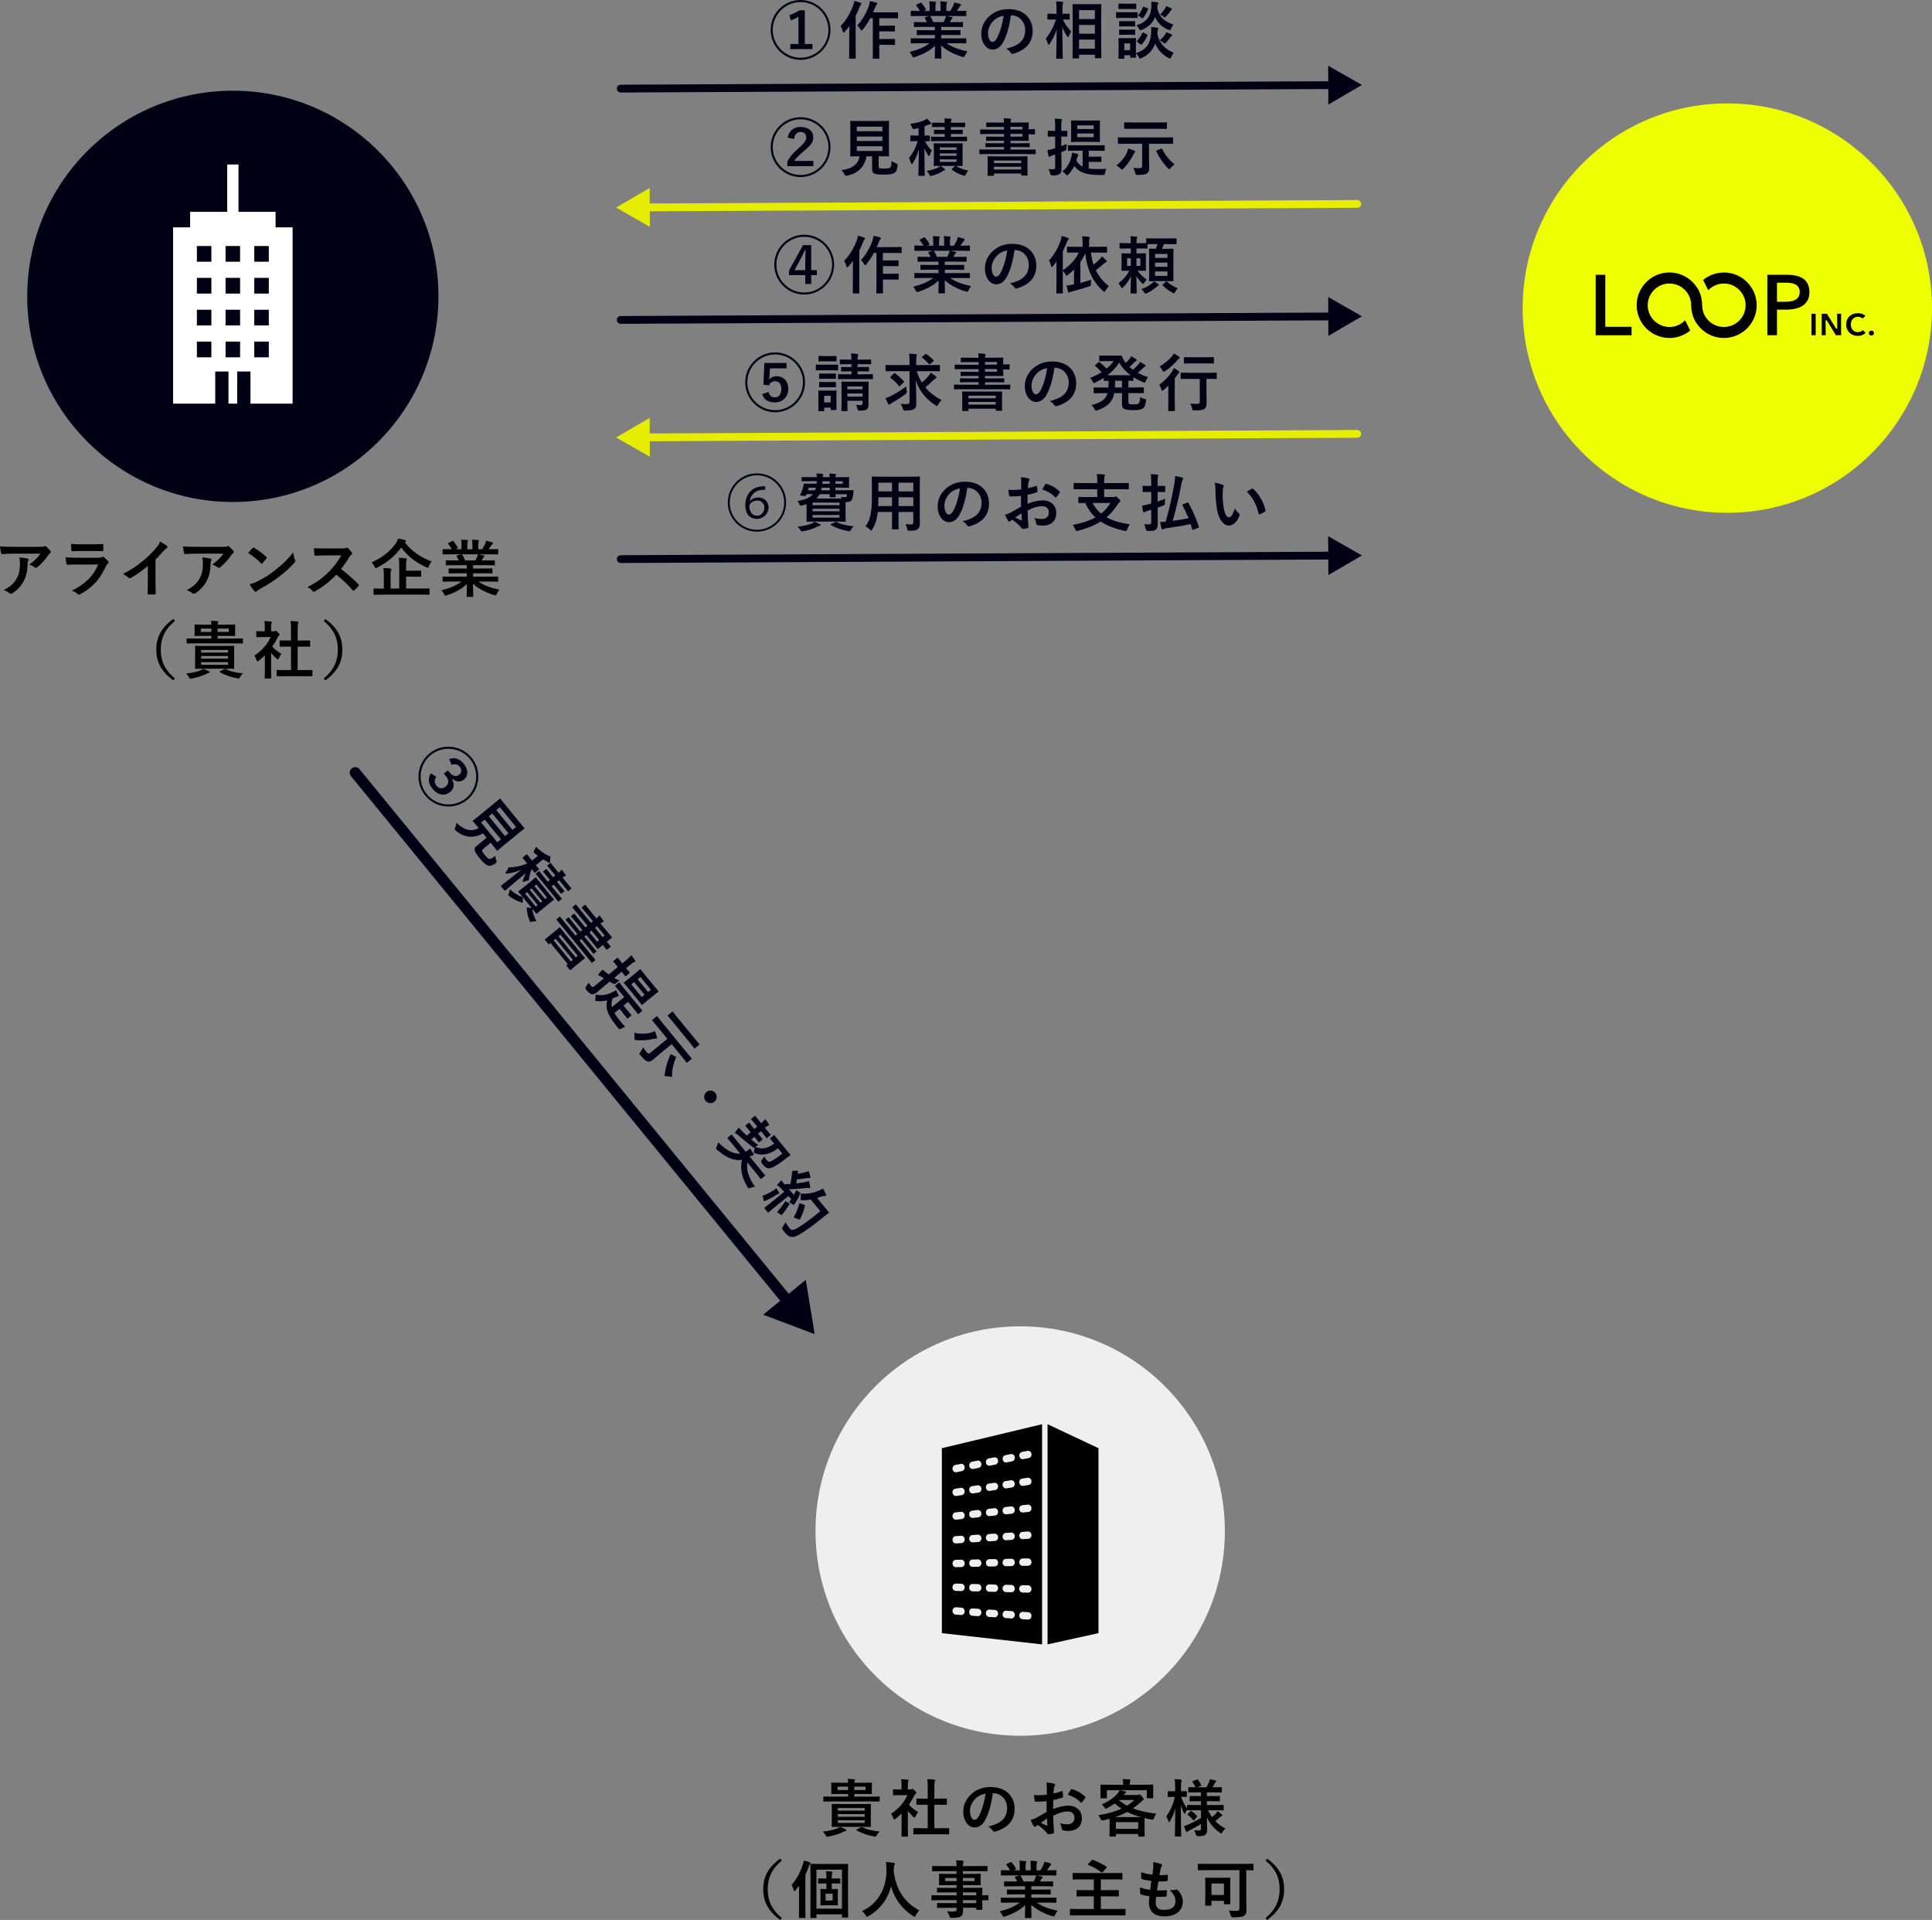 <?xml version="1.0" encoding="UTF-8"?>
<svg id="_レイヤー_2" data-name="レイヤー_2" xmlns="http://www.w3.org/2000/svg" viewBox="0 0 739.5 734.75">
  <rect x="0" y="0" width="739.5" height="734.75" fill="#808080" stroke="none"/>
  <defs>
    <style>
      .cls-1 {
        fill: #efefef;
      }

      .cls-2 {
        fill: #030000;
      }

      .cls-3 {
        fill: #fff;
      }

      .cls-4, .cls-5 {
        stroke: #000014;
      }

      .cls-4, .cls-5, .cls-6 {
        fill: none;
        stroke-linecap: round;
        stroke-linejoin: round;
      }

      .cls-4, .cls-6 {
        stroke-width: 2.98px;
      }

      .cls-5 {
        stroke-width: 4.23px;
      }

      .cls-7 {
        fill: #e7ed00;
      }

      .cls-6 {
        stroke: #e7ed00;
      }

      .cls-8 {
        fill: #edff00;
      }

      .cls-9 {
        fill: #000014;
      }
    </style>
  </defs>
  <g id="_テキスト" data-name="テキスト">
    <g>
      <path d="M323.68,700.08c.22.1.31.19.31.34s-.12.24-.36.29c-.31.05-.55.14-.96.38-1.34.72-3.5,1.37-5.52,1.75-.24.05-.41.07-.53.07-.24,0-.31-.1-.53-.46-.36-.62-.79-1.22-1.1-1.51,2.06-.24,4.01-.6,5.42-1.2.36-.14.62-.29,1.06-.6.89.29,1.61.62,2.21.94ZM318.35,689.4c-2.09,0-2.81.05-2.95.05-.24,0-.26-.02-.26-.26v-1.39c0-.26.02-.29.26-.29.14,0,.86.05,2.95.05h6.26v-1.03h-2.86c-2.33,0-3.17.05-3.34.05-.24,0-.26-.02-.26-.26,0-.17.05-.46.05-1.32v-1.22c0-.84-.05-1.15-.05-1.32,0-.24.02-.26.26-.26.17,0,1.01.05,3.34.05h2.86c-.02-.53-.05-.98-.12-1.49.86.02,1.58.07,2.4.14.22.02.36.1.36.24,0,.12-.05.24-.12.41-.07.14-.12.36-.12.7h3.14c2.35,0,3.19-.05,3.34-.05.24,0,.26.02.26.26,0,.14-.05.48-.05,1.32v1.22c0,.86.05,1.18.05,1.32,0,.24-.02.26-.26.26-.14,0-.98-.05-3.34-.05h-3.14v1.03h6.48c2.11,0,2.83-.05,2.98-.05.22,0,.24.02.24.29v1.39c0,.24-.02.26-.24.26-.14,0-.86-.05-2.98-.05h-15.15ZM329.8,690.39c2.33,0,3.14-.05,3.31-.05.24,0,.26.02.26.26,0,.12-.05.77-.05,2.28v3.74c0,1.49.05,2.14.05,2.28,0,.24-.02.26-.26.26-.17,0-.98-.05-3.31-.05h-7.85c-2.35,0-3.17.05-3.34.05-.24,0-.26-.02-.26-.26,0-.17.05-.79.05-2.28v-3.74c0-1.51-.05-2.14-.05-2.28,0-.24.02-.26.26-.26.17,0,.98.05,3.34.05h7.85ZM324.61,685.04v-1.3h-4.03v1.3h4.03ZM320.7,692.93h10.3v-1.01h-10.3v1.01ZM331,695.26v-1.01h-10.3v1.01h10.3ZM331,696.6h-10.3v1.01h10.3v-1.01ZM331.31,683.74h-4.3v1.3h4.3v-1.3ZM329.61,699.27c.26-.12.34-.14.55-.02,1.68.94,3.89,1.37,6.55,1.63-.36.31-.79.89-1.2,1.56-.19.29-.29.43-.48.43-.1,0-.29-.05-.6-.1-2.26-.43-4.85-1.25-6.55-2.35-.24-.14-.19-.24.1-.36l1.63-.79Z"/>
      <path d="M345.06,694.04c-.74.72-1.49,1.39-2.28,1.99-.24.19-.38.31-.5.31-.14,0-.24-.19-.38-.55-.24-.67-.53-1.3-.84-1.7,2.81-1.78,5.06-4.37,6.26-7.1h-2.71c-1.82,0-2.4.05-2.54.05-.24,0-.26-.02-.26-.26v-1.78c0-.24.02-.26.26-.26.14,0,.72.05,2.54.05h.46v-.98c0-1.27-.02-2.04-.19-2.93.91.02,1.63.07,2.5.17.24.02.38.14.38.24,0,.22-.07.34-.14.5-.14.29-.14.7-.14,1.92v1.08h1.01c.22,0,.34-.02.46-.1.1-.05.19-.1.26-.1.14,0,.38.14.89.62.46.46.65.7.65.86,0,.12-.05.24-.24.38-.22.22-.36.34-.55.7-.58,1.22-1.27,2.4-2.04,3.5.94,1.08,2.06,1.94,3.53,2.81-.36.38-.7.96-.96,1.56-.17.36-.29.53-.46.53-.12,0-.26-.1-.48-.29-.77-.7-1.46-1.46-2.06-2.23v6.74c0,1.78.05,2.71.05,2.83,0,.24-.02.26-.29.26h-1.92c-.26,0-.29-.02-.29-.26,0-.14.05-1.06.05-2.83v-5.74ZM353.08,701.96c-2.28,0-3.07.05-3.22.05-.24,0-.26-.02-.26-.26v-1.9c0-.24.02-.26.26-.26.14,0,.94.05,3.22.05h2.02v-8.98h-1.08c-2.14,0-2.88.02-3.02.02-.22,0-.24,0-.24-.24v-1.9c0-.24.02-.24.24-.24.14,0,.89.02,3.02.02h1.08v-3.82c0-1.7-.02-2.52-.19-3.62.91.02,1.82.07,2.66.17.22.02.38.12.38.24,0,.19-.02.31-.12.5-.14.29-.19.89-.19,2.64v3.89h1.51c2.14,0,2.88-.02,3.02-.02.24,0,.26,0,.26.24v1.9c0,.24-.02.24-.26.24-.14,0-.89-.02-3.02-.02h-1.51v8.98h2.18c2.28,0,3.05-.05,3.19-.05.26,0,.29.02.29.26v1.9c0,.24-.02.26-.29.26-.14,0-.91-.05-3.19-.05h-6.74Z"/>
      <path d="M380.03,686.24c-.55,4.08-1.56,7.82-3,10.35-1.03,1.8-2.28,2.76-4.08,2.76-2.11,0-4.25-2.26-4.25-6.17,0-2.3.98-4.51,2.71-6.24,2.02-2.02,4.56-3.07,7.8-3.07,5.76,0,9.14,3.55,9.14,8.33,0,4.46-2.52,7.27-7.39,8.74-.5.14-.72.05-1.03-.43-.26-.41-.77-.96-1.68-1.51,4.06-.96,7.25-2.64,7.25-7.18,0-2.86-2.16-5.57-5.38-5.57h-.1ZM373.14,688.56c-1.15,1.3-1.87,2.9-1.87,4.44,0,2.21.89,3.43,1.63,3.43.62,0,1.15-.31,1.8-1.46,1.06-1.94,2.14-5.4,2.54-8.59-1.68.34-3.02,1.01-4.1,2.18Z"/>
      <path d="M400.62,689.31c-1.2.1-2.42.19-4.03.19-.41,0-.53-.14-.58-.5-.07-.46-.17-1.25-.26-2.09.62.1,1.25.12,1.87.12,1.01,0,2.04-.1,3.05-.19,0-.79.02-1.7.02-2.74,0-.62-.02-1.32-.17-1.94,1.2.07,2.21.24,2.86.43.29.07.48.24.48.46,0,.1-.05.22-.14.38-.17.31-.29.62-.34.94-.07.62-.1,1.22-.12,1.99,1.06-.22,2.04-.53,3.07-.89.22-.07.38-.02.41.22.1.6.14,1.25.14,1.87,0,.24-.07.31-.31.38-1.58.5-1.99.62-3.43.91-.02,1.15-.02,2.33-.05,3.48,2.26-.96,4.37-1.34,5.9-1.32,2.98.02,5.11,1.92,5.11,4.8,0,3.07-1.97,4.87-5.21,4.87-.7,0-1.46-.1-1.97-.22-.38-.1-.53-.34-.53-.72-.05-.53-.22-1.34-.72-2.04,1.15.38,2.11.43,3,.43,1.34,0,2.59-.77,2.59-2.47,0-1.56-.96-2.42-2.64-2.42-1.37,0-3.02.36-5.5,1.63.02,1.01.05,1.82.1,2.88.07,1.06.19,2.57.19,3.12,0,.34.05.7-.36.79-.53.14-1.3.26-1.78.29-.26.02-.36-.17-.58-.48-.65-.89-1.9-2.04-3.41-3.07-.26.14-.55.34-.77.53-.12.12-.29.17-.41.17-.19,0-.38-.14-.53-.38-.26-.43-.74-1.44-1.1-2.23.62-.14,1.42-.41,2.21-.84,1.03-.58,2.16-1.22,3.91-2.23v-4.1ZM398.39,697.56c.67.36,1.49.77,2.26,1.08.19.05.26.02.24-.19-.05-.62-.1-1.73-.14-2.52-.67.46-1.49,1.01-2.35,1.63ZM409.86,684.96c.17-.26.24-.34.41-.29,2.21.65,3.84,1.66,5.09,2.93.1.1.14.17.14.24s-.05.14-.1.24c-.31.48-.94,1.22-1.3,1.7-.07.1-.41.12-.48,0-1.27-1.42-2.95-2.3-4.87-2.95.31-.65.7-1.27,1.1-1.87Z"/>
      <path d="M438.01,683c2.23,0,3.02-.05,3.17-.05.24,0,.26.02.26.26,0,.14-.05.55-.05,1.15v.98c0,2.04.05,2.42.05,2.57,0,.24-.02.26-.26.26h-1.97c-.24,0-.26-.02-.26-.26v-2.81h-10.2c.67.12,1.34.31,1.94.48.22.07.34.14.34.29s-.12.24-.29.34-.26.24-.46.48l-.19.24h5.09c.31,0,.48-.05.6-.1.14-.05.22-.1.34-.1.14,0,.36.1.96.74.58.65.67.82.67,1.06,0,.19-.07.31-.31.41-.19.1-.41.29-.84.7-.96.91-1.92,1.7-2.95,2.42,2.5.96,5.42,1.61,8.93,2.02-.41.55-.67,1.06-.91,1.8q-.19.6-.94.46c-.91-.17-1.78-.36-2.59-.58-.02.29-.05.82-.05,1.7v1.9c0,2.5.05,3.12.05,3.24,0,.24-.02.26-.26.26h-1.94c-.24,0-.26-.02-.26-.26v-.74h-8.54v.7c0,.26-.02.29-.26.29h-1.92c-.26,0-.29-.02-.29-.29,0-.12.05-.74.05-3.19v-1.63c0-.82-.02-1.37-.02-1.7-.77.22-1.54.41-2.38.6q-.74.17-1.01-.46c-.24-.62-.58-1.1-.91-1.51,3.67-.6,6.5-1.39,8.88-2.5-.91-.6-1.75-1.27-2.57-1.99-.86.62-1.85,1.22-2.93,1.78-.31.14-.46.24-.58.24-.14,0-.22-.12-.38-.38-.36-.58-.77-1.01-1.15-1.27,2.95-1.32,4.73-2.57,6.19-4.3.24-.31.48-.65.72-1.13h-4.9v2.81c0,.24-.02.26-.26.26h-1.97c-.24,0-.26-.02-.26-.26,0-.17.05-.53.05-2.57v-.79c0-.79-.05-1.18-.05-1.34,0-.24.02-.26.26-.26.14,0,.94.05,3.17.05h5.28v-.38c0-.65-.02-1.18-.17-1.8.84.02,1.75.07,2.57.14.26.02.38.12.38.24,0,.17-.07.29-.14.46-.07.22-.12.46-.12.98v.36h5.62ZM436.62,695.38c-1.94-.55-3.65-1.2-5.16-1.97-1.37.74-2.9,1.39-4.63,1.97h9.79ZM427.12,699.89h8.54v-2.57h-8.54v2.57ZM428.25,688.88c.96.82,1.99,1.51,3.14,2.14,1.01-.65,1.94-1.37,2.83-2.18h-5.93l-.05.05Z"/>
      <path d="M457.91,692.76c-2.3,0-3.12.05-3.26.05-.24,0-.26-.02-.26-.26v-.07c-.24.36-.48.79-.65,1.25-.12.29-.19.43-.29.43-.07,0-.17-.12-.31-.38-.48-.86-.86-1.85-1.18-2.95.02,6.26.17,11.35.17,11.74,0,.24-.02.26-.26.26h-1.9c-.24,0-.26-.02-.26-.26,0-.36.12-4.97.14-10.46-.48,1.8-1.13,3.41-2.02,4.85-.14.24-.26.38-.36.38s-.17-.12-.24-.38c-.22-.7-.55-1.42-.84-1.8,1.44-2.02,2.64-4.49,3.31-7.51h-.26c-1.58,0-2.06.05-2.21.05-.24,0-.26-.02-.26-.29v-1.66c0-.26.02-.29.26-.29.14,0,.62.05,2.21.05h.36v-1.42c0-1.44-.02-2.26-.19-3.22.91.02,1.61.07,2.33.17.24.05.38.12.38.26,0,.19-.05.31-.14.5-.12.29-.14.67-.14,2.26v1.44c1.39,0,1.85-.05,1.99-.05.22,0,.24.02.24.29v1.66c0,.26-.02.29-.24.29-.14,0-.6-.05-1.94-.05.55,1.61,1.34,3.17,2.3,4.44v-1.1c0-.24.02-.26.26-.26.14,0,.96.05,3.26.05h1.78v-1.46h-1.1c-2.14,0-2.86.05-3,.05-.24,0-.26-.02-.26-.26v-1.49c0-.26.02-.29.26-.29.14,0,.86.05,3,.05h1.1v-1.44h-1.44c-2.26,0-3.02.05-3.17.05-.24,0-.26-.02-.26-.24v-1.54c0-.24.02-.26.26-.26.12,0,.79.05,2.5.05-.31-.67-.72-1.44-1.08-2.02-.14-.22-.1-.29.17-.41l1.46-.55c.26-.1.29-.1.46.12.38.53.84,1.3,1.15,1.97.12.24.07.29-.22.41l-1.3.48h3.58c.34-.65.72-1.42.98-2.04.14-.36.22-.67.29-1.06.79.14,1.42.29,2.06.48.24.07.38.17.38.34,0,.12-.07.24-.24.36s-.26.26-.34.43c-.22.43-.5.98-.82,1.49h.14c2.23,0,3-.05,3.14-.05.26,0,.29.02.29.26v1.54c0,.22-.02.24-.29.24-.14,0-.91-.05-3.14-.05h-2.3v1.44h1.7c2.16,0,2.86-.05,3-.05.24,0,.26.02.26.29v1.49c0,.24-.02.26-.26.26-.14,0-.84-.05-3-.05h-1.7v1.46h2.93c2.3,0,3.1-.05,3.24-.05.26,0,.26.02.26.26v1.58c0,.24,0,.26-.26.26-.14,0-.94-.05-3.24-.05h-2.5c.46.96.96,1.82,1.54,2.64.53-.43.98-.86,1.54-1.44.24-.26.41-.48.6-.84.58.38,1.06.74,1.54,1.18.17.14.26.26.26.41s-.1.24-.31.31c-.24.07-.41.19-.72.46-.46.43-.96.91-1.63,1.46,1.06,1.08,2.3,1.99,3.82,2.83-.43.38-.84.84-1.15,1.42-.19.34-.29.48-.41.48s-.26-.12-.53-.31c-2.21-1.54-3.89-3.48-4.99-5.98.02,2.06.1,3.7.1,4.78s-.22,1.63-.77,2.04c-.46.34-1.06.46-2.62.48q-.77,0-.94-.74c-.14-.58-.36-1.08-.62-1.54.74.07,1.15.1,1.7.1.72,0,.89-.17.89-.79v-1.68c-1.37.86-2.98,1.75-4.34,2.4-.38.19-.6.31-.74.48-.1.12-.24.22-.34.22s-.17-.07-.26-.26c-.26-.58-.53-1.2-.84-2.04.53-.14.98-.29,1.39-.48,1.54-.65,3.5-1.66,5.14-2.64v-2.93h-1.78ZM457.14,696.48c-.24.24-.34.26-.48.07-.6-.82-1.2-1.39-1.99-1.99-.22-.14-.19-.22.02-.43l.91-.91c.24-.22.31-.22.5-.1.72.48,1.37,1.03,2.04,1.82.14.19.12.26-.07.46l-.94,1.08Z"/>
      <path d="M299.26,712.02c-3.98,3.29-5.4,6.77-5.4,10.99s1.42,7.7,5.4,10.99l-.62.74c-4.61-3.36-6.5-7.01-6.5-11.74s1.9-8.38,6.5-11.74l.62.74Z"/>
      <path d="M305.83,724.88c0-.91,0-2.09.02-3.22-.41.6-.86,1.18-1.34,1.75-.19.19-.31.31-.41.31-.12,0-.22-.14-.29-.43-.22-.79-.53-1.51-.79-1.99,1.78-1.97,3.14-4.42,4.22-7.58.19-.55.36-1.1.41-1.7.82.19,1.54.38,2.21.65.26.1.41.17.41.36,0,.17-.1.26-.26.43-.17.14-.29.36-.5.98-.41,1.1-.82,2.14-1.25,3.07v12.58c0,2.35.05,3.53.05,3.65,0,.24-.02.26-.26.26h-1.99c-.24,0-.26-.02-.26-.26,0-.14.05-1.3.05-3.65v-5.21ZM310.44,733.98c-.24,0-.26-.02-.26-.26,0-.14.05-1.7.05-8.09v-6.07c0-4.27-.05-5.86-.05-6.02,0-.24.02-.26.26-.26.14,0,.98.05,3.29.05h7.34c2.33,0,3.17-.05,3.31-.05.24,0,.26.02.26.26,0,.17-.05,1.8-.05,5.5v6.55c0,6.29.05,7.85.05,7.99,0,.22-.02.24-.26.24h-1.85c-.24,0-.26-.02-.26-.24v-.98h-9.77v1.13c0,.24-.02.26-.26.26h-1.8ZM312.5,730.43h9.77v-14.93h-9.77v14.93ZM318.39,720.78v2.14h.05c1.42,0,1.85-.05,2.02-.05.24,0,.26.02.26.26,0,.17-.05.65-.05,1.85v2.11c0,1.2.05,1.7.05,1.85,0,.22-.02.24-.26.24-.17,0-.6-.05-2.02-.05h-2.14c-1.42,0-1.85.05-2.02.05-.24,0-.26-.02-.26-.24,0-.17.05-.65.05-1.85v-2.11c0-1.2-.05-1.68-.05-1.85,0-.24.02-.26.26-.26.19,0,.62.05,2.04.05v-2.14h-.36c-1.78,0-2.4.05-2.54.05-.24,0-.26-.02-.26-.26v-1.46c0-.24.02-.26.26-.26.14,0,.77.05,2.54.05h.36v-.19c0-1.25-.02-1.9-.14-2.62.74.02,1.46.07,2.11.14.22.02.34.1.34.24,0,.12-.07.24-.12.41-.05.19-.12.7-.12,1.8v.22h.46c1.75,0,2.38-.05,2.52-.05.24,0,.26.02.26.26v1.46c0,.24-.02.26-.26.26-.14,0-.77-.05-2.52-.05h-.46ZM318.72,724.69h-2.71v2.62h2.71v-2.62Z"/>
      <path d="M350.52,732.99c-.19.41-.26.58-.43.58-.12,0-.26-.1-.55-.29-4.58-2.95-7.37-7.06-8.47-11.47-1.27,5.06-4.3,9-8.69,11.5-.26.14-.43.24-.55.24-.17,0-.26-.17-.48-.58-.41-.67-.89-1.18-1.39-1.61,6.31-2.93,9.38-8.93,9.34-15.65-.02-1.06-.05-2.06-.17-3.12.94.05,2.09.17,2.95.29.31.05.46.19.46.38,0,.26-.12.41-.24.6-.14.24-.19.82-.19,1.58-.02.29-.02.58-.02.86,1.03,7.03,4.06,11.69,9.79,14.81-.55.53-1.01,1.18-1.34,1.87Z"/>
      <path d="M359.71,727.19c-2.09,0-2.81.05-2.95.05-.22,0-.24-.02-.24-.26v-1.44c0-.24.02-.26.24-.26.14,0,.86.05,2.95.05h6.43v-1.13h-3.96c-2.33,0-3.12.05-3.26.05-.24,0-.26-.02-.26-.24v-1.32c0-.24.02-.26.26-.26.14,0,.94.05,3.26.05h3.96v-1.06h-3.1c-2.35,0-3.19.05-3.34.05-.26,0-.29-.02-.29-.29,0-.14.05-.46.05-1.25v-1.3c0-.79-.05-1.1-.05-1.25,0-.26.02-.29.29-.29.14,0,.98.05,3.34.05h3.1v-1.06h-6.05c-2.16,0-2.9.05-3.05.05-.24,0-.26-.02-.26-.26v-1.51c0-.24.02-.26.26-.26.14,0,.89.05,3.05.05h6.05c0-.96-.05-1.54-.17-2.21.89.02,1.66.05,2.5.14.22.02.38.12.38.26,0,.19-.07.31-.14.46-.1.26-.14.55-.14,1.34h6.1c2.16,0,2.9-.05,3.05-.05.24,0,.26.02.26.26v1.51c0,.24-.02.26-.26.26-.14,0-.89-.05-3.05-.05h-6.1v1.06h3.19c2.35,0,3.19-.05,3.36-.05.24,0,.26.02.26.29,0,.14-.05.46-.05,1.25v1.3c0,.79.05,1.1.05,1.25,0,.26-.02.29-.26.29-.17,0-1.01-.05-3.36-.05h-3.19v1.06h3.89c2.35,0,3.19-.05,3.31-.05.24,0,.26.02.26.26,0,.14-.05.72-.05,2.09v.55c1.42,0,1.97-.05,2.09-.05.22,0,.24.02.24.26v1.44c0,.24-.02.26-.24.26-.12,0-.67-.02-2.09-.05v1.22c0,1.44.05,2.06.05,2.21,0,.24-.02.26-.26.26h-1.85c-.24,0-.26-.02-.26-.26v-.53h-5.06c.02.43.02.84.02,1.2,0,1.1-.22,1.75-.86,2.14-.6.34-1.66.5-3.38.53-.72,0-.72-.02-.96-.7-.22-.6-.53-1.25-.94-1.82.89.1,1.54.12,2.42.1,1.03-.02,1.25-.19,1.25-.89v-.55h-3.94c-2.35,0-3.14.05-3.29.05-.24,0-.26-.02-.26-.29v-1.3c0-.26.02-.29.26-.29.14,0,.94.05,3.29.05h3.94v-1.13h-6.43ZM366.15,719.87v-1.2h-4.34v1.2h4.34ZM373.01,718.67h-4.44v1.2h4.44v-1.2ZM368.57,724.19v1.13h5.09v-1.13h-5.09ZM373.66,728.31v-1.13h-5.09v1.13h5.09Z"/>
      <path d="M386.42,728.12c-2.16,0-2.88.05-3.02.05-.26,0-.29-.02-.29-.26v-1.42c0-.26.02-.29.29-.29.14,0,.86.05,3.02.05h5.93v-1.3h-3.38c-2.33,0-3.17.05-3.31.05-.24,0-.24-.02-.24-.26v-1.37c0-.26,0-.29.24-.29.14,0,.98.05,3.31.05h3.38v-1.27h-4.51c-2.3,0-3.07.05-3.22.05-.26,0-.29-.02-.29-.24v-1.42c0-.24.02-.26.29-.26.14,0,.91.05,3.22.05h1.46c-.26-.58-.5-1.06-.77-1.51-.12-.22-.14-.31.17-.41l1.56-.43h-3.84c-2.16,0-2.88.05-3.02.05-.26,0-.29-.02-.29-.26v-1.49c0-.26.02-.29.29-.29.14,0,.86.05,3.02.05h.17c-.38-.77-.82-1.37-1.37-2.06-.14-.17-.1-.26.19-.41l1.39-.65c.24-.12.31-.1.46.1.58.7,1.18,1.51,1.61,2.33.12.22.12.24-.19.41l-.58.29h2.23v-1.58c0-.84,0-1.42-.14-2.09.74.02,1.68.07,2.33.14.19.02.29.1.29.22,0,.14-.05.26-.1.41-.07.17-.14.53-.14,1.32v1.58h1.94v-1.56c0-.86,0-1.44-.14-2.11.72.02,1.66.07,2.3.17.22.02.31.1.31.22s-.05.26-.1.38c-.07.17-.14.53-.14,1.32v1.58h1.49c.43-.67.77-1.27,1.1-1.97.17-.36.31-.72.41-1.3.84.17,1.68.41,2.33.62.22.07.31.19.31.31,0,.19-.1.29-.24.41-.17.14-.29.29-.41.46-.31.5-.65.98-.98,1.46h.34c2.16,0,2.88-.05,3.02-.05.24,0,.26.02.26.29v1.49c0,.24-.02.26-.26.26-.14,0-.86-.05-3.02-.05h-4.2c.62.12,1.18.24,1.9.43.19.05.31.14.31.29,0,.17-.12.29-.26.36-.12.07-.24.34-.34.5l-.43.77h1.56c2.3,0,3.07-.05,3.22-.05.24,0,.26.02.26.26v1.42c0,.22-.02.24-.26.24-.14,0-.91-.05-3.22-.05h-4.85v1.27h3.82c2.35,0,3.17-.05,3.31-.05.24,0,.26.02.26.29v1.37c0,.24-.02.26-.26.26-.14,0-.96-.05-3.31-.05h-3.82v1.3h6.31c2.16,0,2.88-.05,3.02-.05.24,0,.26.02.26.29v1.42c0,.24-.02.26-.26.26-.14,0-.86-.05-3.02-.05h-4.27c2.02,1.42,4.54,2.35,7.99,3.12-.31.38-.65.89-.94,1.54-.19.46-.29.62-.53.62-.12,0-.29-.05-.55-.12-3.24-.94-6.1-2.52-8.06-4.3,0,2.86.12,4.34.12,4.75,0,.24-.02.26-.26.26h-2.04c-.22,0-.24-.02-.24-.26,0-.41.07-1.8.1-4.66-2.02,1.92-4.51,3.26-7.7,4.3-.26.1-.43.14-.55.14-.22,0-.31-.17-.53-.62-.31-.62-.65-1.13-.96-1.44,3.19-.79,5.64-1.78,7.66-3.34h-3.89ZM395.69,720.03c.22-.41.41-.82.65-1.39.12-.26.17-.5.26-.96h-6.12c.07.02.12.1.19.19.36.6.74,1.32,1.08,2.16h3.94Z"/>
      <path d="M415.63,725.72c-2.35,0-3.17.05-3.31.05-.24,0-.26-.02-.26-.26v-1.97c0-.22.02-.24.26-.24.14,0,.96.05,3.31.05h3.05v-4.13h-4.61c-2.3,0-3.07.05-3.24.05-.24,0-.26-.02-.26-.26v-1.99c0-.24.02-.26.26-.26.17,0,.94.05,3.24.05h12.07c2.3,0,3.07-.05,3.22-.05.24,0,.26.02.26.26v1.99c0,.24-.02.26-.26.26-.14,0-.91-.05-3.22-.05h-4.78v4.13h3.31c2.35,0,3.17-.05,3.31-.05.24,0,.26.02.26.24v1.97c0,.24-.02.26-.26.26-.14,0-.96-.05-3.31-.05h-3.31v4.85h6.17c2.14,0,2.86-.05,3-.05.24,0,.26.02.26.24v2.02c0,.24-.02.26-.26.26-.14,0-.86-.05-3-.05h-14.71c-2.16,0-2.88.05-3.02.05-.24,0-.26-.02-.26-.26v-2.02c0-.22.02-.24.26-.24.14,0,.86.05,3.02.05h5.86v-4.85h-3.05ZM417.84,711.9c.22-.22.24-.22.48-.14,1.68.67,3.46,1.46,5.16,2.57.12.07.17.12.17.19s-.05.14-.14.26l-1.42,1.63c-.22.22-.29.24-.5.1-1.61-1.2-3.26-2.11-5.04-2.81-.12-.05-.19-.1-.19-.17s.07-.14.17-.26l1.32-1.37Z"/>
      <path d="M442.35,727.83c0,2.21.96,3.07,3.19,3.07,2.81,0,4.37-1.08,4.37-3.24,0-1.34-.34-2.45-2.16-4.37.96.12,1.49,0,2.45-.14.17-.05.36-.02.5.1,1.32,1.25,2.04,2.88,2.04,4.51,0,3.41-2.78,5.62-6.91,5.62s-6.05-1.92-6.05-5.42c0-.5.07-1.18.17-2.26-1.44-.22-2.4-.43-3.26-.72-.17-.05-.24-.17-.26-.46-.07-.74-.1-1.49-.05-2.23,1.44.53,2.52.79,3.89.94.12-.89.31-2.45.41-3.43-1.68-.22-2.54-.36-3.46-.67-.29-.07-.38-.19-.38-.41-.02-.58-.07-1.37-.07-2.23,1.63.53,2.78.74,4.34.91.19-1.39.26-2.04.31-2.76.05-.67.05-1.37-.02-2.02,1.1.14,2.35.46,2.88.67.34.12.53.34.53.55,0,.17-.07.31-.19.46-.17.17-.29.48-.43,1.03-.12.55-.26,1.37-.38,2.26.96.07,1.94,0,2.95-.14.17,0,.24.12.24.29.02.58.02,1.25-.05,1.8,0,.26-.1.34-.38.36-1.06.12-2.14.14-3.19.12-.14.84-.38,2.47-.53,3.43,1.27.02,2.26,0,3.41-.07.31-.05.38.05.38.26,0,.43-.05,1.3-.12,1.8-.02.29-.1.38-.34.38-1.2.1-2.45.1-3.67.07-.12.94-.14,1.51-.14,1.94Z"/>
      <path d="M461.74,715.69c-2.11,0-2.86.05-3,.05-.24,0-.26-.02-.26-.26v-1.97c0-.24.02-.26.26-.26.14,0,.89.05,3,.05h14.79c2.11,0,2.86-.05,3-.05.24,0,.26.02.26.26v1.97c0,.24-.02.26-.26.26-.14,0-.82-.02-2.5-.05v10.51c0,2.54.07,3.7.07,4.68,0,1.1-.22,1.78-.84,2.23-.62.48-2.04.62-4.32.62q-.77,0-.91-.77c-.17-.74-.38-1.37-.7-1.85.89.1,2.02.14,2.9.14s1.18-.17,1.18-.89v-14.69h-12.67ZM461.55,729.3c-.24,0-.26-.02-.26-.26,0-.17.05-.84.05-4.51v-2.52c0-2.3-.05-3.02-.05-3.19,0-.24.02-.26.26-.26.17,0,.82.05,2.69.05h3.74c1.9,0,2.52-.05,2.69-.05.24,0,.26.02.26.26,0,.14-.05.86-.05,2.64v2.69c0,3.5.05,4.18.05,4.32,0,.24-.02.26-.26.26h-1.9c-.26,0-.29-.02-.29-.26v-1.03h-4.78v1.61c0,.24-.02.26-.26.26h-1.9ZM463.71,725.19h4.78v-4.39h-4.78v4.39Z"/>
      <path d="M485.02,711.27c4.61,3.36,6.5,7.01,6.5,11.74s-1.9,8.38-6.5,11.74l-.62-.74c3.98-3.29,5.4-6.77,5.4-10.99s-1.42-7.71-5.4-10.99l.62-.74Z"/>
    </g>
    <g>
      <path d="M5.11,211.86c-1.37,0-2.83.1-4.25.19-.29.02-.38-.14-.43-.36-.19-.67-.34-1.87-.43-2.59,1.63.12,2.95.17,4.87.17h10.3c1.01,0,1.42-.05,1.66-.14.12-.05.34-.17.46-.17.19,0,.38.14.55.34.53.46.98.96,1.44,1.51.12.14.19.29.19.43,0,.19-.12.36-.34.5-.26.19-.46.43-.65.7-1.13,1.7-2.62,3.36-4.22,4.63-.14.14-.31.22-.5.22s-.41-.1-.58-.24c-.6-.48-1.2-.74-1.99-.98,1.92-1.44,3.1-2.47,4.3-4.2H5.11ZM6.46,221.22c.91-1.7,1.18-3.34,1.18-5.66,0-.89-.05-1.44-.24-2.26,1.18.12,2.42.29,3.1.46.31.07.41.24.41.46,0,.14-.05.29-.12.43-.17.34-.19.58-.22.98-.07,2.33-.31,4.46-1.42,6.6-.94,1.8-2.38,3.5-4.37,4.78-.22.14-.43.24-.67.24-.17,0-.34-.07-.48-.22-.58-.5-1.27-.89-2.18-1.22,2.62-1.37,3.98-2.66,5.02-4.58Z"/>
      <path d="M29.35,216.03c-1.2,0-2.4.02-3.6.1-.22,0-.31-.14-.36-.46-.14-.6-.19-1.49-.26-2.42,1.37.14,2.83.19,4.42.19h8.23c.41,0,.89-.05,1.27-.26.12-.1.22-.14.31-.14.12,0,.24.07.36.17.58.46,1.22,1.06,1.61,1.49.17.17.24.34.24.5,0,.14-.07.31-.26.46-.38.31-.55.58-.82,1.13-2.4,5.11-5.16,8.11-9.79,10.61-.19.1-.34.17-.48.17-.17,0-.34-.1-.53-.29-.65-.58-1.42-.94-2.23-1.25,4.44-2.06,8.35-5.38,10.08-10.01l-8.18.02ZM30.96,210.87c-1.08,0-2.28.02-3.29.1-.24,0-.31-.14-.34-.53-.07-.5-.12-1.56-.12-2.3,1.46.14,2.18.17,3.94.17h4.32c1.56,0,2.83-.07,3.77-.12.22,0,.29.12.29.38.05.6.05,1.27,0,1.87,0,.41-.07.5-.43.48-.79,0-1.92-.05-3.38-.05h-4.75Z"/>
      <path d="M59.52,222.08c0,1.66.02,3.07.07,4.99.02.31-.1.41-.36.41-.77.05-1.63.05-2.4,0-.26,0-.36-.1-.34-.38.02-1.73.1-3.29.1-4.92v-5.59c-2.11,1.78-4.68,3.6-6.6,4.61-.12.07-.24.1-.36.1-.19,0-.34-.07-.5-.24-.55-.55-1.34-1.03-2.06-1.42,3.31-1.7,5.35-3.1,7.56-4.92,1.9-1.56,3.62-3.24,5.11-5.02.82-.96,1.13-1.44,1.51-2.47,1.08.6,2.14,1.25,2.67,1.68.14.1.19.24.19.36,0,.19-.14.41-.34.53-.41.26-.79.62-1.44,1.32-.94,1.13-1.82,2.06-2.81,3.02v7.94Z"/>
      <path d="M75.14,211.86c-1.37,0-2.83.1-4.25.19-.29.02-.38-.14-.43-.36-.19-.67-.34-1.87-.43-2.59,1.63.12,2.95.17,4.87.17h10.3c1.01,0,1.42-.05,1.66-.14.12-.05.34-.17.46-.17.19,0,.38.14.55.34.53.46.98.96,1.44,1.51.12.14.19.29.19.43,0,.19-.12.36-.34.5-.26.19-.46.43-.65.7-1.13,1.7-2.62,3.36-4.22,4.63-.14.14-.31.22-.5.22s-.41-.1-.58-.24c-.6-.48-1.2-.74-1.99-.98,1.92-1.44,3.1-2.47,4.3-4.2h-10.37ZM76.49,221.22c.91-1.7,1.18-3.34,1.18-5.66,0-.89-.05-1.44-.24-2.26,1.18.12,2.42.29,3.1.46.31.07.41.24.41.46,0,.14-.05.29-.12.43-.17.34-.19.58-.22.98-.07,2.33-.31,4.46-1.42,6.6-.94,1.8-2.38,3.5-4.37,4.78-.22.14-.43.24-.67.24-.17,0-.34-.07-.48-.22-.58-.5-1.27-.89-2.18-1.22,2.62-1.37,3.98-2.66,5.02-4.58Z"/>
      <path d="M96.65,209.74c.1-.12.22-.19.34-.19.1,0,.19.05.31.12,1.22.65,3.22,2.11,4.58,3.41.14.14.22.24.22.34s-.05.19-.14.31c-.36.48-1.15,1.44-1.49,1.8-.12.12-.19.19-.29.19s-.19-.07-.31-.19c-1.44-1.49-3.17-2.86-4.9-3.91.53-.65,1.22-1.39,1.68-1.87ZM98.74,222.39c2.93-1.51,4.49-2.52,6.91-4.46,2.93-2.38,4.54-3.91,6.58-6.53.14,1.2.36,2.02.67,2.81.07.17.12.31.12.46,0,.22-.12.41-.38.72-1.27,1.49-3.34,3.41-5.52,5.09-1.99,1.56-4.01,2.9-7.25,4.7-1.08.65-1.39.89-1.61,1.1-.14.14-.29.24-.43.24-.12,0-.26-.1-.41-.26-.6-.67-1.34-1.66-1.92-2.66,1.22-.34,1.97-.55,3.24-1.2Z"/>
      <path d="M130.8,209.89c.86,0,1.3-.02,1.66-.22.1-.07.17-.1.26-.1.14,0,.26.1.41.19.55.43,1.1,1.06,1.56,1.68.07.12.12.22.12.31,0,.14-.1.31-.31.48-.31.26-.62.62-.89,1.06-.98,1.68-1.92,3.02-3.07,4.49,2.3,1.7,4.44,3.58,6.65,5.81.12.12.19.24.19.34s-.05.22-.17.36c-.46.55-1.01,1.13-1.61,1.63-.1.1-.19.14-.29.14-.12,0-.22-.07-.34-.19-2.02-2.35-4.08-4.25-6.24-5.95-2.71,2.83-5.45,4.87-8.06,6.34-.22.1-.38.19-.55.19-.14,0-.29-.07-.41-.22-.53-.65-1.22-1.13-2.02-1.56,3.74-1.9,5.98-3.6,8.45-6.12,1.73-1.8,3.05-3.5,4.51-6.02l-6.19.02c-1.25,0-2.5.05-3.79.14-.19.02-.26-.14-.31-.41-.12-.5-.22-1.66-.22-2.5,1.3.1,2.5.1,4.06.1h6.6Z"/>
      <path d="M154.97,207.58c2.69,3.48,6.14,5.76,10.27,7.27-.43.55-.79,1.1-1.08,1.85-.17.43-.24.6-.41.6-.12,0-.29-.07-.55-.19-4.08-1.87-7.25-4.3-9.6-7.58-2.57,3.46-5.69,5.86-9.22,7.68-.29.14-.46.24-.58.24-.17,0-.24-.17-.43-.58-.29-.62-.7-1.2-1.13-1.66,4.49-1.99,7.34-4.51,9.26-7.3.43-.62.67-1.13.89-1.78.94.12,1.9.36,2.59.53.26.07.43.19.43.38,0,.14-.1.26-.26.36l-.19.17ZM146.26,227.58c-2.14,0-2.86.05-3.02.05-.22,0-.24-.02-.24-.24v-1.92c0-.24.02-.26.24-.26.17,0,.89.05,3.02.05h.65v-5.26c0-1.15-.02-1.94-.19-2.62.91.02,1.85.07,2.71.17.24.02.38.14.38.26,0,.22-.1.34-.17.5-.12.29-.14.77-.14,1.75v5.18h3.31v-9.14c0-1.13-.02-1.94-.17-2.62.89.02,1.87.07,2.69.17.24.02.38.14.38.26,0,.22-.07.36-.14.53-.14.29-.14.77-.14,1.73v2.23h2.42c2.18,0,2.95-.05,3.1-.05.24,0,.26.02.26.26v1.87c0,.24-.02.26-.26.26-.14,0-.91-.05-3.1-.05h-2.42v4.54h5.71c2.11,0,2.86-.05,3-.05.24,0,.26.02.26.26v1.92c0,.22-.02.24-.26.24-.14,0-.89-.05-3-.05h-14.88Z"/>
      <path d="M172.73,222.56c-2.16,0-2.88.05-3.02.05-.26,0-.29-.02-.29-.26v-1.42c0-.26.02-.29.29-.29.14,0,.86.05,3.02.05h5.93v-1.3h-3.38c-2.33,0-3.17.05-3.31.05-.24,0-.24-.02-.24-.26v-1.37c0-.26,0-.29.24-.29.14,0,.98.05,3.31.05h3.38v-1.27h-4.51c-2.3,0-3.07.05-3.22.05-.26,0-.29-.02-.29-.24v-1.42c0-.24.02-.26.29-.26.14,0,.91.05,3.22.05h1.46c-.26-.58-.5-1.06-.77-1.51-.12-.22-.14-.31.17-.41l1.56-.43h-3.84c-2.16,0-2.88.05-3.02.05-.26,0-.29-.02-.29-.26v-1.49c0-.26.02-.29.29-.29.14,0,.86.05,3.02.05h.17c-.38-.77-.82-1.37-1.37-2.06-.14-.17-.1-.26.19-.41l1.39-.65c.24-.12.31-.1.46.1.58.7,1.18,1.51,1.61,2.33.12.22.12.24-.19.41l-.58.29h2.23v-1.58c0-.84,0-1.42-.14-2.09.74.02,1.68.07,2.33.14.19.02.29.1.29.22,0,.14-.05.26-.1.41-.07.17-.14.53-.14,1.32v1.58h1.94v-1.56c0-.86,0-1.44-.14-2.11.72.02,1.66.07,2.3.17.22.02.31.1.31.22s-.05.26-.1.38c-.07.17-.14.53-.14,1.32v1.58h1.49c.43-.67.77-1.27,1.1-1.97.17-.36.31-.72.41-1.3.84.17,1.68.41,2.33.62.22.07.31.19.31.31,0,.19-.1.29-.24.41-.17.14-.29.29-.41.46-.31.5-.65.98-.98,1.46h.34c2.16,0,2.88-.05,3.02-.05.24,0,.26.02.26.29v1.49c0,.24-.02.26-.26.26-.14,0-.86-.05-3.02-.05h-4.2c.62.12,1.18.24,1.9.43.19.05.31.14.31.29,0,.17-.12.29-.26.36-.12.07-.24.34-.34.5l-.43.77h1.56c2.3,0,3.07-.05,3.22-.05.24,0,.26.02.26.26v1.42c0,.22-.02.24-.26.24-.14,0-.91-.05-3.22-.05h-4.85v1.27h3.82c2.35,0,3.17-.05,3.31-.05.24,0,.26.02.26.29v1.37c0,.24-.02.26-.26.26-.14,0-.96-.05-3.31-.05h-3.82v1.3h6.31c2.16,0,2.88-.05,3.02-.05.24,0,.26.02.26.29v1.42c0,.24-.02.26-.26.26-.14,0-.86-.05-3.02-.05h-4.27c2.02,1.42,4.54,2.35,7.99,3.12-.31.38-.65.89-.94,1.54-.19.46-.29.62-.53.62-.12,0-.29-.05-.55-.12-3.24-.94-6.1-2.52-8.06-4.3,0,2.86.12,4.34.12,4.75,0,.24-.02.26-.26.26h-2.04c-.22,0-.24-.02-.24-.26,0-.41.07-1.8.1-4.66-2.02,1.92-4.51,3.26-7.7,4.3-.26.1-.43.14-.55.14-.22,0-.31-.17-.53-.62-.31-.62-.65-1.13-.96-1.44,3.19-.79,5.64-1.78,7.66-3.34h-3.89ZM181.99,214.47c.22-.41.41-.82.65-1.39.12-.26.17-.5.26-.96h-6.12c.07.02.12.1.19.19.36.6.74,1.32,1.08,2.16h3.94Z"/>
      <path d="M66.94,237.64c-3.98,3.29-5.4,6.77-5.4,10.99s1.42,7.7,5.4,10.99l-.62.74c-4.61-3.36-6.5-7.01-6.5-11.74s1.9-8.38,6.5-11.74l.62.74Z"/>
      <path d="M79.97,256.89c.22.1.31.19.31.34s-.12.24-.36.29c-.31.05-.55.14-.96.38-1.34.72-3.5,1.37-5.52,1.75-.24.05-.41.07-.53.07-.24,0-.31-.1-.53-.46-.36-.62-.79-1.22-1.1-1.51,2.06-.24,4.01-.6,5.42-1.2.36-.14.62-.29,1.06-.6.89.29,1.61.62,2.21.94ZM74.64,246.21c-2.09,0-2.81.05-2.95.05-.24,0-.26-.02-.26-.26v-1.39c0-.26.02-.29.26-.29.14,0,.86.05,2.95.05h6.26v-1.03h-2.86c-2.33,0-3.17.05-3.34.05-.24,0-.26-.02-.26-.26,0-.17.05-.46.05-1.32v-1.22c0-.84-.05-1.15-.05-1.32,0-.24.02-.26.26-.26.17,0,1.01.05,3.34.05h2.86c-.02-.53-.05-.98-.12-1.49.86.02,1.58.07,2.4.14.22.02.36.1.36.24,0,.12-.05.24-.12.41-.07.14-.12.36-.12.7h3.14c2.35,0,3.19-.05,3.34-.05.24,0,.26.02.26.26,0,.14-.05.48-.05,1.32v1.22c0,.86.05,1.18.05,1.32,0,.24-.02.26-.26.26-.14,0-.98-.05-3.34-.05h-3.14v1.03h6.48c2.11,0,2.83-.05,2.98-.05.22,0,.24.02.24.29v1.39c0,.24-.02.26-.24.26-.14,0-.86-.05-2.98-.05h-15.14ZM86.09,247.19c2.33,0,3.14-.05,3.31-.05.24,0,.26.02.26.26,0,.12-.05.77-.05,2.28v3.74c0,1.49.05,2.14.05,2.28,0,.24-.02.26-.26.26-.17,0-.98-.05-3.31-.05h-7.85c-2.35,0-3.17.05-3.34.05-.24,0-.26-.02-.26-.26,0-.17.05-.79.05-2.28v-3.74c0-1.51-.05-2.14-.05-2.28,0-.24.02-.26.26-.26.17,0,.98.05,3.34.05h7.85ZM80.91,241.84v-1.3h-4.03v1.3h4.03ZM76.99,249.73h10.3v-1.01h-10.3v1.01ZM87.29,252.06v-1.01h-10.3v1.01h10.3ZM87.29,253.41h-10.3v1.01h10.3v-1.01ZM87.6,240.54h-4.3v1.3h4.3v-1.3ZM85.9,256.07c.26-.12.34-.14.55-.02,1.68.94,3.89,1.37,6.55,1.63-.36.31-.79.89-1.2,1.56-.19.29-.29.43-.48.43-.1,0-.29-.05-.6-.1-2.26-.43-4.85-1.25-6.55-2.35-.24-.14-.19-.24.1-.36l1.63-.79Z"/>
      <path d="M101.35,250.84c-.74.72-1.49,1.39-2.28,1.99-.24.19-.38.31-.5.31-.14,0-.24-.19-.38-.55-.24-.67-.53-1.3-.84-1.7,2.81-1.78,5.06-4.37,6.26-7.1h-2.71c-1.82,0-2.4.05-2.54.05-.24,0-.26-.02-.26-.26v-1.78c0-.24.02-.26.26-.26.14,0,.72.05,2.54.05h.46v-.98c0-1.27-.02-2.04-.19-2.93.91.02,1.63.07,2.5.17.24.02.38.14.38.24,0,.22-.07.34-.14.5-.14.29-.14.7-.14,1.92v1.08h1.01c.22,0,.34-.02.46-.1.1-.05.19-.1.26-.1.14,0,.38.14.89.62.46.46.65.7.65.86,0,.12-.05.24-.24.38-.22.22-.36.34-.55.7-.58,1.22-1.27,2.4-2.04,3.5.94,1.08,2.06,1.94,3.53,2.81-.36.38-.7.96-.96,1.56-.17.36-.29.53-.46.53-.12,0-.26-.1-.48-.29-.77-.7-1.46-1.46-2.06-2.23v6.74c0,1.78.05,2.71.05,2.83,0,.24-.02.26-.29.26h-1.92c-.26,0-.29-.02-.29-.26,0-.14.05-1.06.05-2.83v-5.74ZM109.37,258.76c-2.28,0-3.07.05-3.22.05-.24,0-.26-.02-.26-.26v-1.9c0-.24.02-.26.26-.26.14,0,.94.05,3.22.05h2.02v-8.98h-1.08c-2.14,0-2.88.02-3.02.02-.22,0-.24,0-.24-.24v-1.9c0-.24.02-.24.24-.24.14,0,.89.02,3.02.02h1.08v-3.82c0-1.7-.02-2.52-.19-3.62.91.02,1.82.07,2.66.17.22.02.38.12.38.24,0,.19-.02.31-.12.5-.14.29-.19.89-.19,2.64v3.89h1.51c2.14,0,2.88-.02,3.02-.02.24,0,.26,0,.26.24v1.9c0,.24-.02.24-.26.24-.14,0-.89-.02-3.02-.02h-1.51v8.98h2.18c2.28,0,3.05-.05,3.19-.05.26,0,.29.02.29.26v1.9c0,.24-.02.26-.29.26-.14,0-.91-.05-3.19-.05h-6.74Z"/>
      <path d="M124.54,236.89c4.61,3.36,6.5,7.01,6.5,11.74s-1.9,8.38-6.5,11.74l-.62-.74c3.98-3.29,5.4-6.77,5.4-10.99s-1.42-7.71-5.4-10.99l.62-.74Z"/>
    </g>
    <g>
      <path class="cls-9" d="M178.88,306.06c-4.89,4-12.11,3.28-16.11-1.61-4-4.88-3.28-12.11,1.61-16.11,4.88-4,12.11-3.28,16.11,1.61,4,4.89,3.28,12.11-1.61,16.11ZM164.88,288.95c-4.53,3.71-5.21,10.46-1.5,15s10.46,5.21,15,1.5,5.21-10.46,1.5-15-10.46-5.21-15-1.5ZM171.93,290.51c2.02-.79,3.98-.18,5.54,1.73,1.84,2.25,1.84,4.67.13,6.07-1.36,1.11-3,.96-4.51-.28l-.11.09c1.09,2.02.8,3.75-.72,4.99-2.06,1.69-4.71,1.18-6.64-1.17-1.7-2.08-1.95-4.02-.68-6.02l2.06,1.38c-.87,1.18-.81,2.31.12,3.44.9,1.1,2.24,1.26,3.42.31,1.28-1.05,1.47-2.41.12-4.06l-.76-.93,1.54-1.26.67.82c1.28,1.56,2.57,1.74,3.7.81.98-.81.98-1.98.16-2.99-.79-.97-1.81-1.22-3.1-.69l-.94-2.24Z"/>
      <path class="cls-9" d="M184.91,324.94c-.43.35-.48.55-.34.84.12.3.5.8,1.09,1.52.55.67,1.2,1.31,1.55,1.4.47.11,1.09-.15,2.35-1.15.06.57.23,1.27.46,1.89q.21.6-.3.92c-1.39.95-2.07,1.11-2.87.89-.83-.19-1.93-1.22-3.1-2.65-1.14-1.39-1.8-2.31-2.04-3.02-.16-.58-.14-1.16.7-1.84l3.84-3.15-1.37-1.67c-3.58,2.03-7.09,1.65-10.39-1.02-.19-.16-.3-.25-.38-.34-.15-.19-.1-.32.12-.81.27-.62.43-1.29.46-1.9,3.1,2.95,5.89,3.56,8.51,2.03l-.03-.04c-1.47-1.8-2-2.37-2.09-2.48-.17-.2-.16-.24.02-.39.13-.11.85-.63,2.3-1.82l5.55-4.54c1.49-1.22,2.14-1.82,2.27-1.92.19-.15.22-.15.39.06.09.11.57.77,2.04,2.57l4.89,5.98c1.46,1.78,2.01,2.38,2.12,2.51.15.19.15.22-.04.37-.13.11-.85.63-2.33,1.85l-5.55,4.54c-1.45,1.19-2.12,1.8-2.24,1.89-.19.15-.22.15-.37-.04-.11-.13-.58-.79-2.04-2.58l-.27-.33-2.93,2.4ZM191.73,321.22l-6.2-7.58-1.38,1.12,6.2,7.58,1.37-1.12ZM193.29,319.95l1.32-1.08-6.2-7.58-1.32,1.08,6.2,7.58ZM191.32,308.9l-1.36,1.11,6.2,7.58,1.36-1.11-6.2-7.58Z"/>
      <path class="cls-9" d="M205.87,327.51c-.4-.3-.81-.61-1.2-.94q-.6-.47-.17-1.16c.28-.45.48-.89.61-1.37,1.71,1.64,3.17,2.62,4.53,3.3.41.19.67.29,1.05.38-.01.82-.09,1.37-.2,2.03-.02.17-.08.32-.21.42-.13.11-.28.04-.45-.13-.17-.17-.4-.29-.67-.44-.44-.23-.86-.48-1.29-.74l-2.77,2.27c.76.93,1.07,1.23,1.16,1.34.14.17.13.2-.05.35l-1.32,1.08c-.19.15-.22.15-.36-.02-.08-.09-.32-.42-.98-1.28-.7,1.41-1.01,2.97-1.13,4.3-.48.05-1.13.25-1.73.46-.3.12-.49.16-.57.06-.06-.07-.04-.24.04-.52.3-.99.63-1.85,1.11-2.74-4.5,3.68-7.54,6.36-7.86,6.62-.19.15-.22.15-.37-.04l-1.22-1.49c-.15-.19-.15-.22.04-.37.32-.26,3.56-2.73,7.74-6.08-2.03.85-3.84,1.34-5.61,1.52-.26.03-.43,0-.5-.08-.06-.07-.03-.23.15-.46.43-.6.85-1.35,1.02-1.83,2.26-.05,4.37-.38,7.14-1.5l-.2-.24c-1.05-1.28-1.41-1.64-1.5-1.75-.14-.17-.13-.2.05-.35l1.32-1.08c.19-.15.22-.15.36.02.09.11.37.53,1.42,1.81l.39.48,2.23-1.82ZM200.13,344.99c0,.24,0,.38-.08.44-.11.09-.28.07-.42-.03-.19-.12-.46-.22-.8-.34-1.17-.37-2.6-1.13-3.74-1.99-.22-.16-.4-.29-.46-.37-.14-.17-.09-.33.11-.77.22-.52.39-1.12.4-1.63,1.3,1.17,2.64,2.06,3.72,2.57.26.13.76.28,1.12.35.1.54.14,1.16.15,1.77ZM207.22,348.18c-1.11.91-1.57,1.35-1.68,1.44-.19.15-.22.15-.39-.06-.09-.11-.45-.59-1.44-1.83.2,1.61.69,3.04,1.62,4.82-.58-.02-1.08.05-1.67.19-.44.11-.62.11-.76-.06-.09-.11-.18-.29-.28-.57-.6-1.53-.93-3.03-.99-4.62,0-.27.11-.25.4-.2l1.53.24-3.18-3.88c-1.31-1.6-1.8-2.12-1.89-2.24-.15-.19-.15-.22.04-.37.11-.09.62-.45,1.74-1.36l2.92-2.39c1.13-.93,1.57-1.34,1.66-1.42.21-.17.24-.16.39.02.09.11.51.7,1.82,2.3l2.95,3.6c1.32,1.62,1.82,2.14,1.91,2.25.17.2.16.24-.04.41-.09.08-.59.42-1.72,1.34l-2.92,2.39ZM205.81,346.35l-4.06-4.96-.74.61,4.06,4.96.74-.61ZM206.85,345.5l.72-.59-4.06-4.96-.72.59,4.06,4.96ZM205.3,338.49l-.74.61,4.06,4.96.74-.61-4.06-4.96ZM211.97,338.53l-.84.68,1.72,2.1c1.46,1.78,2,2.37,2.09,2.48.14.17.13.2-.05.35l-.95.78c-.19.15-.22.15-.36-.02-.09-.11-.56-.75-2.01-2.54l-4.39-5.37c-1.35-1.65-1.91-2.25-2-2.37-.15-.19-.15-.22.04-.37l.95-.78c.19-.15.22-.15.37.04.09.11.57.77,1.92,2.43l1.19,1.45.83-.68-.61-.74c-1.32-1.62-1.79-2.11-1.88-2.22-.15-.19-.15-.22.04-.37l.87-.71c.2-.17.24-.16.39.02.09.11.48.66,1.8,2.28l.61.74.84-.68-.94-1.15c-1.4-1.71-1.92-2.27-2.01-2.38-.17-.2-.16-.24.04-.41l.91-.75c.19-.15.22-.15.39.06.09.11.54.74,1.94,2.45l.94,1.15c.54-.47.88-.78,1.23-1.19.45.59,1.04,1.38,1.42,1.97.12.18.13.35.04.43-.11.09-.25.11-.43.16-.16.04-.39.13-.78.45l1.32,1.62c1.4,1.71,1.92,2.27,2.01,2.38.15.19.15.22-.04.37l-.91.74c-.2.17-.24.16-.39-.02-.09-.11-.54-.74-1.94-2.44l-1.32-1.62-.84.68.84,1.02c1.34,1.63,1.8,2.12,1.89,2.23.17.21.16.24-.04.41l-.87.71c-.19.15-.22.15-.39-.06-.09-.11-.48-.66-1.82-2.3l-.84-1.02Z"/>
      <path class="cls-9" d="M208.64,359.74c-.15-.19-.15-.22.04-.37.11-.09.51-.36,2.63-2.09l1.19-.97c1.02-.84,1.42-1.22,1.53-1.31.2-.17.24-.16.39.02.11.13.6.81,2.08,2.61l5.14,6.28c1.47,1.8,2.04,2.42,2.15,2.55.15.19.15.22-.06.39-.11.09-.57.4-1.37,1.06l-1.38,1.12c-2.08,1.7-2.44,2.06-2.55,2.15-.17.14-.2.13-.35-.05l-1.22-1.49c-.15-.19-.15-.22.02-.36l.43-.35-6.6-8.06-.48.4c-.19.15-.22.15-.37-.04l-1.22-1.49ZM218.49,367.95l.8-.65-6.6-8.06-.8.65,6.6,8.06ZM214.98,354.33c-1.34-1.63-1.83-2.16-1.92-2.27-.14-.17-.13-.2.05-.35l1.02-.84c.17-.14.2-.13.34.03.09.11.51.7,1.85,2.33l3.94,4.81.74-.61-2.26-2.77c-1.49-1.82-2.03-2.4-2.13-2.53-.14-.17-.13-.2.05-.35l.8-.65c.19-.15.22-.15.36.02.11.13.57.77,2.06,2.59l2.26,2.77.74-.61-2.11-2.58c-1.46-1.78-2-2.37-2.09-2.48-.17-.2-.16-.24.02-.39l.87-.71c.19-.15.22-.15.39.06.09.11.56.75,2.01,2.54l2.11,2.58.8-.65-3.59-4.38c-1.44-1.76-2-2.37-2.09-2.48-.15-.19-.15-.22.04-.37l.98-.81c.19-.15.22-.15.37.04.09.11.57.77,2.01,2.54l3.59,4.38.78-.64-2.04-2.49c-1.49-1.82-2.04-2.42-2.15-2.55-.15-.19-.15-.22.04-.37l.95-.78c.2-.17.24-.16.39.02.11.13.59.79,2.08,2.61l2.04,2.49c.6-.52.88-.82,1.18-1.18.54.7,1.01,1.35,1.47,2.06.1.16.12.34,0,.43-.11.09-.22.12-.41.18-.14.05-.34.12-.69.41l1.76,2.15c1.61,1.97,2.45,2.92,2.54,3.04.15.19.15.22-.06.39-.11.09-.62.45-1.65,1.29l-.19.15c.81.98,1.31,1.53,1.41,1.64.17.2.16.24-.04.4l-1.13.93c-.19.15-.22.15-.39-.06-.09-.11-.53-.72-1.33-1.7l-.11.09c-.99.81-1.51,1.3-1.62,1.39-.19.15-.22.15-.37-.04-.09-.11-.86-1.13-2.47-3.1l-1.76-2.15-.74.61,2.43,2.97c1.47,1.8,2.03,2.4,2.12,2.51.14.17.13.2-.05.35l-.8.65c-.19.15-.22.15-.36-.02-.09-.11-.57-.77-2.04-2.57l-2.43-2.97-.74.61,4.06,4.96c1.34,1.63,1.83,2.16,1.92,2.27.15.19.15.22-.02.36l-1.02.84c-.19.15-.22.15-.37-.04-.09-.11-.51-.7-1.85-2.33l-9.55-11.67ZM213.77,358.35l6.6,8.06.78-.64-6.6-8.06-.78.64ZM229.34,359.72l-2.92-3.57-.8.65,2.92,3.57.8-.65ZM228.52,354.44l-.78.64,2.92,3.57.78-.64-2.92-3.57Z"/>
      <path class="cls-9" d="M232.43,376.42c-1.78,1.46-2.74,2.34-3.67,3.1-1.02.84-1.65,1.1-2.33.91-.63-.17-1.1-.55-2.08-1.71q-.49-.56-.04-1.18c.43-.54.77-1.1.97-1.54.31.49.66.92,1.05,1.4.38.46.64.44,1.18,0l3.66-2.99c-.32-.2-.63-.39-.91-.59-.38-.24-.66-.36-.85-.39-.15-.03-.28-.11-.35-.21-.09-.11-.08-.25.04-.4.4-.54.95-1.19,1.53-1.78.51.48,1.02.9,1.74,1.4l.65.46,3.47-2.84-.2-.24c-1.03-1.26-1.38-1.6-1.47-1.72-.15-.19-.15-.22.04-.37l1.36-1.11c.19-.15.22-.15.37.04.09.11.36.51,1.39,1.78l.2.24.98-.81c1.19-.97,1.77-1.48,2.53-2.29.54.7.96,1.29,1.42,2,.12.18.15.37.04.46-.15.12-.32.14-.5.19-.31.07-.7.39-1.97,1.42l-1.02.84c.9,1.1,1.24,1.44,1.33,1.55.15.19.15.22-.04.37l-1.36,1.11c-.19.15-.22.15-.37-.04-.09-.11-.36-.51-1.25-1.61l-2.88,2.36c.63.35,1.28.72,1.98,1.05-.4.27-.83.58-1.27.91-.61.5-.59.45-1.27.11l-1.22-.62-.89.73ZM237.59,379.95c-1.44-1.76-2-2.37-2.09-2.48-.15-.19-.15-.22.02-.36l1.26-1.03c.2-.17.24-.16.39.02.09.11.57.77,2.01,2.54l4.47,5.46c1.46,1.78,2,2.37,2.09,2.48.17.2.16.24-.04.4l-1.26,1.03c-.17.14-.2.13-.37-.07-.09-.11-.55-.75-2.01-2.54l-1.64-2.01-1.76,1.44,1.35,1.65c1.06,1.3,1.48,1.73,1.59,1.86.15.19.15.22-.04.37l-1.21.99c-.19.15-.22.15-.37-.04-.11-.13-.45-.62-1.51-1.93l-1.35-1.65-1.95,1.6c.51.89,1.2,1.81,2.02,2.85.7.85,1.36,1.62,2.11,2.43-.44.11-.94.33-1.46.64-.67.43-.75.37-1.19-.17l-1.03-1.26c-2.79-3.52-4.05-6.24-3.19-9.36-1.26.32-2.53.43-3.97.3-.3-.03-.49-.07-.57-.16-.11-.13-.09-.33-.01-.7.13-.6.14-1.2.06-1.66,2.67.64,4.8-.05,6.7-.99.48-.24.85-.48,1.18-.72.36.7.6,1.19.88,1.83.12.3.16.46,0,.58-.13.11-.25.11-.44.11-.15,0-.31.07-.64.21-.39.17-.77.35-1.14.5-.44,1.17-.52,2.25-.26,3.32l4.72-3.86-1.34-1.63ZM250.06,376.97c1.32,1.62,1.8,2.12,1.89,2.24.15.19.15.22-.06.39-.11.09-.61.43-1.72,1.35l-2.58,2.11c-1.1.9-1.55,1.33-1.66,1.42-.19.15-.22.15-.37-.04-.09-.11-.5-.68-1.82-2.3l-2.96-3.62c-1.34-1.63-1.81-2.14-1.91-2.25-.15-.19-.15-.22.04-.37.13-.11.62-.45,1.72-1.35l2.58-2.11c1.11-.91,1.55-1.33,1.66-1.42.21-.17.24-.16.39.02.09.11.5.68,1.83,2.31l2.96,3.62ZM246.74,380.71l-4-4.89-1.1.9,4,4.89,1.1-.9ZM245.14,373.87l-1.08.88,4,4.89,1.08-.88-4-4.89Z"/>
      <path class="cls-9" d="M248.74,395.29c.7-.17,1.39-.42,1.88-.73.34.72.67,1.69.86,2.3.06.23.04.43-.09.54-.13.11-.33.09-.54.07-.24-.02-.71.08-1.07.17-1.78.4-4.04.6-6.2.42-.37-.04-.56-.07-.66-.2-.09-.11-.1-.32-.06-.72.03-.65.02-1.38-.1-1.9,2.05.46,4.29.46,5.98.07ZM251.64,392.92c-1.35-1.65-1.86-2.2-1.95-2.31-.15-.19-.15-.22.04-.37l1.54-1.26c.19-.15.22-.15.37.04.09.11.53.72,1.88,2.37l9.21,11.26c1.35,1.65,1.86,2.2,1.95,2.31.15.19.15.22-.04.37l-1.54,1.26c-.19.15-.22.15-.37-.04-.09-.11-.53-.72-1.88-2.37l-3.76-4.59-4.53,3.71c-.87.71-1.85,1.61-2.54,2.17-.84.68-1.35.89-2.12.74-.67-.13-1.36-.68-2.79-2.43-.49-.56-.47-.58,0-1.21.45-.62.84-1.25,1.05-1.79.49.75.86,1.28,1.35,1.88.52.63.91.65,1.37.27l6.56-5.37-3.8-4.64ZM258.52,404.32c.29.13.31.18.2.43-1.04,2.34-1.55,4.81-1.5,7.37-.52-.14-1.31-.23-2.04-.25-.44-.01-.63-.01-.72-.12-.08-.09-.07-.28-.02-.63.28-2.46,1.02-5.08,2.16-7.48.12-.23.19-.22.5-.07l1.42.76ZM257.78,391.37c-1.49-1.82-2.04-2.42-2.13-2.53-.15-.19-.15-.22.04-.37l1.54-1.26c.19-.15.22-.15.37.04.09.11.57.77,2.06,2.59l5.84,7.13c1.49,1.82,2.04,2.42,2.13,2.53.15.19.15.22-.04.37l-1.54,1.26c-.19.15-.22.15-.37-.04-.09-.11-.57-.77-2.06-2.59l-5.84-7.13Z"/>
      <path class="cls-9" d="M273.45,421.62c-1.02.84-2.54.68-3.38-.34-.83-1.02-.68-2.54.34-3.38,1.02-.84,2.54-.68,3.38.34.84,1.02.68,2.54-.34,3.38Z"/>
      <path class="cls-9" d="M280.57,438.12c-1.41-1.73-1.94-2.29-2.03-2.4-.15-.19-.15-.22.04-.37l1.3-1.06c.19-.15.22-.15.37.04.09.11.54.74,1.95,2.46l3.25,3.97c.54-.29,1.12-.76,1.62-1.24.49.68.96,1.36,1.32,1.96.13.23.16.46.07.54-.13.11-.27.09-.48.17-.21.05-.48.17-.97.48l3.75,4.59c1.4,1.71,1.92,2.27,2.01,2.38.17.2.16.24-.02.39l-1.3,1.06c-.19.15-.22.15-.39-.06-.09-.11-.54-.74-1.94-2.44l-3.05-3.73c-.5,2.95.54,5.89,2.92,9.33-.53.03-1.19.17-1.81.4-.53.19-.67.24-.85.02-.06-.07-.15-.19-.28-.42-1.94-3.28-2.94-6.9-2-10.33-3.36.55-6.71-1.33-9.53-3.8-.19-.15-.33-.29-.39-.36-.14-.17-.07-.35.17-.82.3-.58.51-1.23.58-1.72,3.11,2.97,5.8,4.59,8.42,4.3l-2.74-3.34ZM291.29,432.89l-1.12.98.06.07c1.11,1.36,1.5,1.75,1.59,1.86.14.17.13.2-.05.35l-1.11.91c-.17.14-.2.13-.34-.03-.09-.11-.4-.57-1.51-1.92l-.03-.04-1.2,1.04c.85.73,1.75,1.45,2.69,2.14-.32.1-.72.34-1.17.65,2.51,1.02,4.5.72,7.24-1.24-1.04-1.23-1.42-1.66-1.5-1.75-.15-.19-.15-.22.06-.39l1.25-1.02c.19-.15.22-.15.37.04.09.11.45.62,1.7,2.15l2.43,2.97c1.23,1.5,1.66,1.96,1.76,2.07.15.19.17.32-.05.47-.36.24-.71.49-1.07.78-2.17,1.74-4.51,3.35-5.76,3.84-1.25.56-2.36.26-3.26-.84-.23-.28-.52-.63-.78-1.03q-.36-.51.16-1.09c.39-.44.71-.95.87-1.33.36.63.72,1.18,1.04,1.57.41.5.79.62,1.23.45,1.1-.44,2.86-1.63,4.67-3.08l-1.64-2.01c-3.07,2.2-5.63,2.93-8.64,1.95-.3-.1-.48-.13-.57-.24-.11-.13-.05-.33.08-.78.07-.4.14-.86.11-1.3-.29.18-.4.11-.83-.22-1.84-1.41-3.84-3.06-5.53-4.56-.33-.29-.53-.38-.74-.48-.15-.07-.25-.11-.32-.2-.08-.09-.03-.26.06-.42.3-.43.94-1.2,1.38-1.69.55.67,1.1,1.23,1.68,1.79l1.36,1.28,1.49-1.28-.37-.45c-1.09-1.34-1.5-1.75-1.59-1.86-.15-.19-.15-.22.02-.36l1.11-.91c.19-.15.22-.15.37.04.09.11.42.59,1.51,1.93l.32.39,1.12-.98-.5-.61c-1.22-1.49-1.65-1.94-1.74-2.05-.15-.19-.15-.22.04-.37l1.15-.94c.2-.17.24-.16.39.02.09.11.45.63,1.67,2.11l.47.58c.6-.52,1.15-1.06,1.59-1.61.51.67.93,1.25,1.36,1.93.13.2.17.36.04.46-.11.09-.25.15-.41.18-.19.03-.52.27-1.14.81l.38.46c1.22,1.49,1.63,1.92,1.72,2.03.15.19.15.22-.06.39l-1.15.94c-.19.15-.22.15-.37-.04-.09-.11-.43-.61-1.65-2.09l-.33-.41Z"/>
      <path class="cls-9" d="M296.1,455.5c.38-.25.68-.46,1.07-.81.38.62.74,1.17.97,1.6.14.25.13.42.04.5-.09.08-.21.08-.37.12-.12,0-.36.17-.69.38-1.17.77-2.83,1.66-4.14,2.21-.34.15-.53.19-.62.07-.08-.09-.11-.28-.13-.61-.03-.41-.22-1.03-.36-1.35,1.59-.56,2.96-1.24,4.24-2.1ZM306.11,456.33c.26.16.27.21.18.44-.61,1.49-1.4,2.91-2.24,4.12-.16.22-.28.26-.55.08l-1.12-.73c-.22-.16-.27-.25-.13-.42l.65-.91c-.41-.38-.79-.78-1.18-1.18l-5.11,4.18c-1.71,1.4-2.31,1.95-2.4,2.03-.19.15-.22.15-.37-.04l-1.16-1.41c-.15-.19-.15-.22.04-.37.11-.09.75-.56,2.46-1.96l4.96-4.06-1.54-1.65c-.28-.3-.56-.5-.71-.57-.13-.05-.23-.09-.32-.2-.11-.13-.02-.29.13-.48.37-.46.74-.88,1.35-1.54.42.59.81,1.1,1.22,1.57l2.26-.11c.32-1.54.55-3.12.66-4.73.01-.14.02-.2.08-.25.06-.05.18-.05.35-.07l1.47-.06c.17-.02.27,0,.32.05.05.06.04.12.03.26l-.1.86c.92-.13,1.75-.28,2.7-.53.7-.17,1.07-.32,1.5-.51.22.65.5,1.52.63,2.18.04.24.01.39-.1.48-.09.08-.23.06-.38.03-.23-.06-.39-.06-.74.01-1.51.24-2.63.39-3.9.46-.09.54-.16,1.06-.26,1.58,1.02-.12,2.04-.27,3.08-.44.59-.11,1.22-.29,1.75-.47.2.77.39,1.57.48,2.21.04.24.01.36-.1.45-.13.11-.25.11-.45.02-.26-.09-.59-.08-1.26.01-2.28.28-4.55.43-6.34.47.63.69,1.29,1.43,1.94,2.1.27-.5.52-.99.74-1.48.11-.24.18-.24.47-.07l1,.61ZM302.01,460.49c.26.16.25.23.11.47-.73,1.16-1.79,2.7-2.74,3.82-.17.2-.24.23-.52.05l-1.14-.71c-.32-.2-.28-.27-.12-.46.98-1.11,2.26-2.78,2.88-3.75.14-.24.2-.25.45-.09l1.08.67ZM310.36,459.06c-1.03.19-2.11.3-3.27.25-.39-.02-.58-.02-.67-.14-.08-.09-.06-.29.01-.66.14-.67.14-1.23.05-1.72,2.75.17,4.75-.26,6.67-1.02.61-.25,1.23-.54,1.87-.94.45.81.87,1.67,1.08,2.12.12.3.15.53.02.63-.15.12-.22.15-.52.12-.25-.04-.7.02-1.37.26-.48.17-.97.36-1.48.5l2.87,3.51c1.09,1.34,1.48,1.73,1.57,1.85.15.19.14.25-.04.4-.55.39-1.05.8-1.57,1.22-4.29,3.48-6.97,5.46-9.75,7.08-2.14,1.25-3.67,1.2-5.13-.51-.32-.39-.76-.9-1.12-1.41q-.42-.59.07-1.2c.41-.52.8-1.18.99-1.67.69,1.11,1.15,1.79,1.76,2.5.56.69,1.43.5,2.57-.12,2.29-1.29,5.15-3.44,9.02-6.6l-3.63-4.44ZM307.83,461.09c.28.11.29.2.25.42-.37,1.67-1.04,3.46-1.81,5.02-.11.25-.2.25-.49.12l-1.66-.59c-.3-.1-.32-.2-.18-.44.88-1.62,1.5-3.24,1.99-4.88.08-.28.14-.33.46-.19l1.45.55Z"/>
    </g>
    <circle class="cls-8" cx="661.16" cy="117.91" r="78.34"/>
    <circle class="cls-9" cx="89.12" cy="113.41" r="78.7"/>
    <g>
      <path class="cls-2" d="M614.45,105.16v19.9h10.05v3.23h-13.74v-23.13h3.69"/>
      <path class="cls-2" d="M660.62,104.31c-3.31-.2-6.37.9-8.72,2.83l1.95,3.92s0,0,0,0c1.62-1.68,3.93-2.69,6.47-2.55,4.15.23,7.53,3.57,7.82,7.71.34,4.85-3.51,8.91-8.3,8.91-4.51,0-8.2-3.61-8.31-8.1h0s0-.03,0-.04c-.01-4.64-2.11-7.13-2.11-7.13-2.43-3.64-6.72-5.94-11.5-5.54-6.08.51-10.96,5.44-11.42,11.52-.56,7.35,5.26,13.5,12.5,13.5,3.02,0,5.79-1.07,7.95-2.85l-1.95-3.92c-1.62,1.68-3.93,2.69-6.47,2.55-4.15-.23-7.53-3.57-7.82-7.71-.34-4.85,3.51-8.91,8.3-8.91,4.51,0,8.2,3.61,8.31,8.1,0,0,0,.12,0,.32.09,4.46,2.11,6.84,2.11,6.84h0s0,0,0,0c2.25,3.36,6.08,5.58,10.43,5.58,7.08,0,12.81-5.9,12.52-13.04-.25-6.38-5.38-11.62-11.75-12Z"/>
      <path class="cls-2" d="M683.92,105.16c1.33,0,2.55.12,3.62.36,1.05.24,1.96.63,2.71,1.16.74.53,1.32,1.22,1.72,2.04.4.83.61,1.85.61,3.03,0,1.26-.24,2.33-.7,3.18-.47.85-1.11,1.54-1.9,2.06-.8.53-1.76.91-2.84,1.15-1.09.24-2.26.36-3.48.36h-3.5v9.78h-3.69v-23.13h7.46M680.16,115.48h3.2c.7,0,1.38-.05,2.01-.15.65-.1,1.24-.29,1.75-.56.53-.28.95-.66,1.27-1.14.32-.49.48-1.12.48-1.88s-.16-1.35-.48-1.83c-.31-.47-.73-.84-1.25-1.1-.5-.26-1.08-.43-1.72-.51-.62-.08-1.27-.12-1.92-.12h-3.33v7.29"/>
      <path class="cls-2" d="M694.97,120.07v8.21h-1.61v-8.21h1.61"/>
      <path class="cls-2" d="M704.71,120.07v8.21h-1.99l-3.44-5.59-.08-.12h-.44v.26s.05,5.45.05,5.45h-1.53v-8.21h2l3.43,5.57.08.12h.44v-.26s-.05-5.44-.05-5.44h1.53"/>
      <path class="cls-2" d="M711.1,119.84c.58,0,1.17.1,1.73.31.47.17.86.41,1.18.71l-1.06,1.05c-.19-.2-.43-.35-.69-.46-.35-.14-.71-.22-1.08-.22-.4,0-.78.08-1.12.23-.34.15-.63.36-.88.62-.24.26-.44.57-.57.93-.13.35-.2.74-.2,1.16s.07.82.2,1.18c.13.36.32.67.56.93.24.26.53.46.87.61.33.14.7.22,1.1.22.46,0,.87-.09,1.22-.28.25-.13.47-.3.66-.49l1.08,1.02c-.33.33-.72.6-1.17.81-.53.24-1.15.37-1.85.37-.64,0-1.24-.11-1.77-.32-.54-.21-1.01-.51-1.4-.89-.39-.38-.7-.84-.93-1.38-.22-.53-.34-1.13-.34-1.77s.12-1.27.34-1.8c.23-.53.54-.99.94-1.36.4-.37.88-.66,1.42-.87.54-.2,1.14-.3,1.77-.3"/>
      <path class="cls-2" d="M716.31,126.51c.27,0,.5.09.69.27.19.18.28.4.28.68s-.09.5-.28.68c-.2.18-.42.27-.69.27-.14,0-.27-.02-.39-.07-.12-.05-.23-.12-.32-.2-.09-.08-.16-.18-.21-.29-.05-.11-.08-.23-.08-.37,0-.13.03-.25.08-.36.05-.12.12-.22.21-.31.09-.09.2-.16.32-.21.12-.05.25-.08.39-.08"/>
    </g>
    <g>
      <rect class="cls-3" x="72.77" y="81.07" width="32.71" height="8.79"/>
      <rect class="cls-3" x="86.97" y="62.95" width="4.32" height="23.64"/>
      <path class="cls-3" d="M66.25,87.01v67.46h16.13v-12.3h13.49v12.3h16.13v-67.46h-45.75ZM80.91,136.74h-5.55v-6.01h5.55v6.01ZM80.91,124.54h-5.55v-6h5.55v6ZM80.91,112.35h-5.55v-6.01h5.55v6.01ZM80.91,100.16h-5.55v-6.01h5.55v6.01ZM91.9,136.74h-5.56v-6.01h5.56v6.01ZM91.9,124.54h-5.56v-6h5.56v6ZM91.9,112.35h-5.56v-6.01h5.56v6.01ZM91.9,100.16h-5.56v-6.01h5.56v6.01ZM102.89,136.74h-5.56v-6.01h5.56v6.01ZM102.89,124.54h-5.56v-6h5.56v6ZM102.89,112.35h-5.56v-6.01h5.56v6.01ZM102.89,100.16h-5.56v-6.01h5.56v6.01Z"/>
      <rect class="cls-3" x="87.45" y="139.52" width="3.34" height="14.95"/>
    </g>
    <circle class="cls-1" cx="390.49" cy="585.91" r="78.34"/>
    <g>
      <polygon points="400.97 545.04 420.46 554.21 420.46 624.99 400.97 629.28 400.97 545.04"/>
      <path d="M360.51,554.21v70.78l38.36,4.3v-84.25l-38.36,9.17ZM391.33,586.23l2.13-.14c.71-.04,1.31.55,1.35,1.32.04.77-.5,1.44-1.2,1.48l-2.13.14s-.05,0-.07,0c-.67,0-1.23-.58-1.27-1.32-.04-.77.5-1.44,1.2-1.48ZM390.14,577.57c-.07-.77.44-1.46,1.14-1.53l2.13-.23c.7-.08,1.32.49,1.39,1.26.07.77-.44,1.46-1.14,1.53l-2.13.23s-.08,0-.13,0c-.65,0-1.2-.54-1.27-1.27ZM384.94,586.64l2.13-.14c.7-.05,1.31.55,1.35,1.32.04.77-.5,1.44-1.2,1.48l-2.13.14s-.05,0-.07,0c-.67,0-1.23-.58-1.27-1.32-.04-.77.5-1.44,1.2-1.48ZM383.75,578.25c-.07-.77.44-1.46,1.14-1.53l2.13-.23c.7-.07,1.32.49,1.39,1.26.07.77-.44,1.46-1.14,1.53l-2.13.23s-.08,0-.13,0c-.65,0-1.2-.54-1.27-1.27ZM372.17,587.45l2.13-.14c.71-.04,1.31.55,1.35,1.32.04.77-.5,1.44-1.2,1.48l-2.13.14s-.05,0-.07,0c-.67,0-1.23-.58-1.27-1.32-.04-.77.5-1.44,1.2-1.48ZM370.97,579.63c-.07-.77.44-1.46,1.14-1.53l2.13-.23c.7-.07,1.32.49,1.39,1.26.07.77-.44,1.46-1.14,1.53l-2.13.23s-.08,0-.13,0c-.65,0-1.2-.54-1.27-1.27ZM365.78,587.86l2.13-.14c.71-.05,1.31.55,1.35,1.32.04.77-.5,1.44-1.2,1.48l-2.13.14s-.05,0-.07,0c-.67,0-1.23-.58-1.27-1.32-.04-.77.5-1.44,1.2-1.48ZM364.58,580.31c-.07-.77.44-1.46,1.14-1.53l2.13-.23c.7-.07,1.32.49,1.39,1.26.07.77-.44,1.46-1.14,1.53l-2.13.23s-.08,0-.13,0c-.65,0-1.2-.54-1.27-1.27ZM365.62,560.63l2.13-.42c.7-.13,1.35.37,1.48,1.14.12.76-.34,1.49-1.03,1.63l-2.13.42c-.08.01-.15.02-.22.02-.61,0-1.14-.48-1.25-1.16-.12-.76.34-1.49,1.03-1.63ZM365.67,569.71l2.13-.32c.7-.1,1.34.43,1.44,1.2.1.77-.39,1.48-1.09,1.58l-2.13.32c-.06,0-.12.01-.18.01-.63,0-1.17-.51-1.26-1.21-.1-.77.39-1.48,1.09-1.58ZM367.98,618.05s-.05,0-.08,0l-2.13-.15c-.7-.05-1.24-.71-1.19-1.49s.65-1.37,1.35-1.32l2.13.15c.7.05,1.24.71,1.19,1.49-.04.74-.6,1.32-1.27,1.32ZM367.98,608.88s-.02,0-.03,0l-2.13-.05c-.7-.02-1.26-.66-1.25-1.44.02-.77.58-1.37,1.27-1.37,0,0,.02,0,.03,0l2.13.05c.7.02,1.26.66,1.25,1.44-.02.77-.58,1.37-1.27,1.37ZM368.01,599.7l-2.13.04s-.02,0-.02,0c-.69,0-1.26-.61-1.27-1.38-.01-.78.55-1.42,1.25-1.43l2.13-.04s.02,0,.02,0c.69,0,1.26.61,1.27,1.38.01.78-.55,1.42-1.25,1.43ZM372.01,559.39l2.13-.42c.69-.14,1.35.37,1.48,1.14s-.34,1.49-1.03,1.63l-2.13.42c-.08.02-.15.02-.22.02-.61,0-1.14-.48-1.25-1.16-.12-.76.34-1.49,1.03-1.63ZM372.07,568.74l2.13-.32c.7-.1,1.34.43,1.44,1.2.1.77-.39,1.48-1.09,1.58l-2.13.32c-.06,0-.12.01-.18.01-.63,0-1.17-.51-1.26-1.21-.1-.77.39-1.48,1.09-1.58ZM374.37,618.49s-.05,0-.08,0l-2.13-.15c-.7-.05-1.24-.71-1.19-1.49.04-.77.65-1.36,1.35-1.32l2.13.15c.7.05,1.24.71,1.19,1.49-.04.74-.6,1.32-1.27,1.32ZM374.37,609.03s-.02,0-.03,0l-2.13-.05c-.7-.02-1.26-.66-1.25-1.43.02-.77.58-1.37,1.27-1.37,0,0,.02,0,.03,0l2.13.05c.7.02,1.26.66,1.25,1.43-.02.77-.58,1.37-1.27,1.37ZM374.39,599.58l-2.13.04s-.02,0-.02,0c-.69,0-1.26-.61-1.27-1.38-.01-.78.55-1.42,1.25-1.43l2.13-.04s.02,0,.02,0c.69,0,1.26.61,1.27,1.38.01.78-.55,1.42-1.25,1.43ZM380.76,618.92s-.05,0-.08,0l-2.13-.14c-.7-.05-1.24-.71-1.19-1.49.04-.77.65-1.37,1.35-1.32l2.13.14c.7.05,1.24.71,1.19,1.49-.04.74-.6,1.32-1.27,1.32ZM380.76,609.19s-.02,0-.03,0l-2.13-.05c-.7-.02-1.26-.66-1.25-1.44.02-.78.59-1.37,1.3-1.37l2.13.05c.7.02,1.26.66,1.25,1.44-.02.77-.58,1.37-1.27,1.37ZM380.93,570.23l-2.13.32c-.06,0-.12.01-.18.01-.63,0-1.17-.51-1.26-1.21-.1-.77.39-1.48,1.09-1.58l2.13-.32c.7-.1,1.34.43,1.44,1.2.1.77-.39,1.48-1.09,1.58ZM382.03,578.44c.07.77-.44,1.46-1.14,1.53l-2.13.23s-.08,0-.13,0c-.65,0-1.2-.54-1.27-1.27-.07-.77.44-1.46,1.14-1.53l2.13-.23c.7-.08,1.32.49,1.39,1.26ZM378.56,587.04l2.13-.13c.71-.04,1.31.55,1.35,1.32.04.77-.5,1.44-1.2,1.48l-2.13.14s-.05,0-.07,0c-.67,0-1.23-.58-1.27-1.32-.04-.77.5-1.44,1.2-1.48ZM378.61,596.68l2.13-.04c.71-.03,1.28.6,1.3,1.38.01.78-.55,1.42-1.25,1.43l-2.13.04s-.02,0-.02,0c-.69,0-1.26-.61-1.27-1.38-.01-.78.55-1.42,1.25-1.43ZM380.98,560.49l-2.13.42c-.08.01-.15.02-.22.02-.61,0-1.14-.48-1.25-1.16-.12-.76.34-1.49,1.03-1.63l2.13-.42c.7-.13,1.35.37,1.48,1.14.12.76-.34,1.49-1.03,1.63ZM387.15,619.36s-.05,0-.08,0l-2.13-.14c-.7-.05-1.24-.71-1.19-1.49.04-.77.65-1.37,1.35-1.32l2.13.14c.7.05,1.24.71,1.19,1.49-.04.74-.6,1.32-1.27,1.32ZM387.15,609.34s-.02,0-.03,0l-2.13-.05c-.7-.02-1.26-.66-1.25-1.43.02-.78.61-1.38,1.3-1.37l2.13.05c.7.02,1.26.66,1.25,1.43-.02.77-.58,1.37-1.27,1.37ZM387.17,599.33l-2.13.04s-.02,0-.02,0c-.69,0-1.26-.61-1.27-1.38-.01-.78.55-1.42,1.25-1.43l2.13-.04c.71-.03,1.28.6,1.3,1.38.01.78-.55,1.42-1.25,1.43ZM387.32,569.26l-2.13.32c-.06,0-.12.01-.18.01-.63,0-1.17-.51-1.26-1.21-.1-.77.39-1.48,1.09-1.58l2.13-.32c.7-.1,1.34.43,1.44,1.2.1.77-.39,1.48-1.09,1.58ZM387.38,559.24l-2.13.42c-.08.02-.15.02-.22.02-.61,0-1.14-.48-1.25-1.16-.12-.76.34-1.49,1.03-1.63l2.13-.42c.69-.13,1.35.37,1.48,1.14.12.76-.34,1.49-1.03,1.63ZM393.54,619.79s-.05,0-.08,0l-2.13-.14c-.7-.05-1.24-.71-1.19-1.49.04-.77.66-1.36,1.35-1.32l2.13.14c.7.05,1.24.71,1.19,1.49-.04.74-.6,1.32-1.27,1.32ZM393.53,609.5s-.02,0-.03,0l-2.13-.05c-.7-.02-1.26-.66-1.25-1.44.02-.77.58-1.37,1.27-1.37,0,0,.02,0,.03,0l2.13.05c.7.02,1.26.66,1.25,1.44-.02.77-.58,1.37-1.27,1.37ZM393.56,599.2l-2.13.04s-.02,0-.02,0c-.69,0-1.26-.61-1.27-1.38-.01-.78.55-1.42,1.25-1.43l2.13-.04s.02,0,.02,0c.69,0,1.26.61,1.27,1.38.01.78-.55,1.42-1.25,1.43ZM393.71,568.3l-2.13.32c-.06,0-.12.01-.18.01-.63,0-1.17-.51-1.26-1.21-.1-.77.39-1.48,1.09-1.58l2.13-.32c.7-.1,1.34.43,1.44,1.2.1.77-.39,1.48-1.09,1.58ZM393.77,557.99l-2.13.42c-.08.01-.15.02-.22.02-.61,0-1.14-.48-1.25-1.16-.12-.76.34-1.49,1.03-1.63l2.13-.42c.69-.13,1.35.37,1.48,1.14.12.76-.34,1.49-1.03,1.63Z"/>
    </g>
    <g>
      <path class="cls-9" d="M317.88,11.45c0,6.31-5.14,11.45-11.45,11.45s-11.45-5.14-11.45-11.45,5.14-11.45,11.45-11.45,11.45,5.14,11.45,11.45ZM295.78,11.45c0,5.86,4.8,10.66,10.66,10.66s10.66-4.8,10.66-10.66-4.8-10.66-10.66-10.66-10.66,4.8-10.66,10.66ZM308.04,16.85h2.93v1.94h-8.47v-1.94h3.12V6.41c-.74.5-1.9,1.03-2.98,1.37l-.43-2.02c1.37-.46,2.66-1.03,3.79-1.82h2.04v12.91Z"/>
      <path class="cls-9" d="M325.06,13.01c0-.89.02-1.97.05-3.02-.55.79-1.18,1.51-1.8,2.21-.17.19-.31.29-.41.29-.14,0-.24-.12-.31-.41-.19-.84-.55-1.66-.89-2.09,2.28-2.26,3.86-5.21,4.87-7.9.22-.55.34-1.15.43-1.73.86.24,1.66.43,2.33.7.29.12.38.22.38.36,0,.17-.05.26-.24.43-.17.14-.29.34-.53,1.01-.41,1.06-.89,2.14-1.42,3.17v12.51c0,2.35.05,3.53.05,3.65,0,.24-.02.26-.26.26h-2.04c-.24,0-.26-.02-.26-.26,0-.14.05-1.3.05-3.65v-5.52ZM333.12,6.96c-.84,1.54-1.82,3.07-2.88,4.34-.22.26-.34.38-.46.38-.14,0-.26-.14-.46-.48-.36-.65-.79-1.15-1.15-1.46,1.92-2.04,3.62-5.16,4.39-7.49.19-.6.34-1.27.38-1.82.89.17,1.63.31,2.38.53.29.07.46.19.46.36s-.05.31-.22.46-.41.55-.62,1.18c-.22.58-.46,1.18-.74,1.78h6.26c2.14,0,2.86-.05,2.98-.05.26,0,.29.02.29.29v1.75c0,.26-.02.29-.29.29-.12,0-.84-.05-2.98-.05h-3.91v2.86h3.07c1.9,0,2.52-.05,2.66-.05.24,0,.26.02.26.26v1.75c0,.24-.02.26-.26.26-.14,0-.77-.05-2.66-.05h-3.07v2.93h3.07c1.92,0,2.57-.05,2.71-.05.24,0,.26.02.26.24v1.78c0,.26-.02.29-.26.29-.14,0-.79-.05-2.71-.05h-3.07v1.32c0,2.4.05,3.62.05,3.74,0,.24-.02.26-.26.26h-2.04c-.24,0-.26-.02-.26-.26,0-.14.05-1.34.05-3.74V6.96h-.96Z"/>
      <path class="cls-9" d="M351.91,16.56c-2.16,0-2.88.05-3.02.05-.26,0-.29-.02-.29-.26v-1.42c0-.26.02-.29.29-.29.14,0,.86.05,3.02.05h5.93v-1.3h-3.38c-2.33,0-3.17.05-3.31.05-.24,0-.24-.02-.24-.26v-1.37c0-.26,0-.29.24-.29.14,0,.98.05,3.31.05h3.38v-1.27h-4.51c-2.3,0-3.07.05-3.22.05-.26,0-.29-.02-.29-.24v-1.42c0-.24.02-.26.29-.26.14,0,.91.05,3.22.05h1.46c-.26-.58-.5-1.06-.77-1.51-.12-.22-.14-.31.17-.41l1.56-.43h-3.84c-2.16,0-2.88.05-3.02.05-.26,0-.29-.02-.29-.26v-1.49c0-.26.02-.29.29-.29.14,0,.86.05,3.02.05h.17c-.38-.77-.82-1.37-1.37-2.06-.14-.17-.1-.26.19-.41l1.39-.65c.24-.12.31-.1.46.1.58.7,1.18,1.51,1.61,2.33.12.22.12.24-.19.41l-.58.29h2.23v-1.58c0-.84,0-1.42-.14-2.09.74.02,1.68.07,2.33.14.19.02.29.1.29.22,0,.14-.05.26-.1.41-.07.17-.14.53-.14,1.32v1.58h1.94v-1.56c0-.86,0-1.44-.14-2.11.72.02,1.66.07,2.3.17.22.02.31.1.31.22s-.05.26-.1.38c-.07.17-.14.53-.14,1.32v1.58h1.49c.43-.67.77-1.27,1.1-1.97.17-.36.31-.72.41-1.3.84.17,1.68.41,2.33.62.22.07.31.19.31.31,0,.19-.1.29-.24.41-.17.14-.29.29-.41.46-.31.5-.65.98-.98,1.46h.34c2.16,0,2.88-.05,3.02-.05.24,0,.26.02.26.29v1.49c0,.24-.02.26-.26.26-.14,0-.86-.05-3.02-.05h-4.2c.62.12,1.18.24,1.9.43.19.05.31.14.31.29,0,.17-.12.29-.26.36-.12.07-.24.34-.34.5l-.43.77h1.56c2.3,0,3.07-.05,3.22-.05.24,0,.26.02.26.26v1.42c0,.22-.02.24-.26.24-.14,0-.91-.05-3.22-.05h-4.85v1.27h3.82c2.35,0,3.17-.05,3.31-.05.24,0,.26.02.26.29v1.37c0,.24-.02.26-.26.26-.14,0-.96-.05-3.31-.05h-3.82v1.3h6.31c2.16,0,2.88-.05,3.02-.05.24,0,.26.02.26.29v1.42c0,.24-.02.26-.26.26-.14,0-.86-.05-3.02-.05h-4.27c2.02,1.42,4.54,2.35,7.99,3.12-.31.38-.65.89-.94,1.54-.19.46-.29.62-.53.62-.12,0-.29-.05-.55-.12-3.24-.94-6.1-2.52-8.06-4.3,0,2.86.12,4.34.12,4.75,0,.24-.02.26-.26.26h-2.04c-.22,0-.24-.02-.24-.26,0-.41.07-1.8.1-4.66-2.02,1.92-4.51,3.26-7.71,4.3-.26.1-.43.14-.55.14-.22,0-.31-.17-.53-.62-.31-.62-.65-1.13-.96-1.44,3.19-.79,5.64-1.78,7.66-3.34h-3.89ZM361.18,8.47c.22-.41.41-.82.65-1.39.12-.26.17-.5.26-.96h-6.12c.07.02.12.1.19.19.36.6.74,1.32,1.08,2.16h3.94Z"/>
      <path class="cls-9" d="M386.93,5.86c-.55,4.08-1.56,7.82-3,10.35-1.03,1.8-2.28,2.76-4.08,2.76-2.11,0-4.25-2.26-4.25-6.17,0-2.3.98-4.51,2.71-6.24,2.02-2.02,4.56-3.07,7.8-3.07,5.76,0,9.15,3.55,9.15,8.33,0,4.46-2.52,7.27-7.39,8.74-.5.14-.72.05-1.03-.43-.26-.41-.77-.96-1.68-1.51,4.06-.96,7.25-2.64,7.25-7.18,0-2.86-2.16-5.57-5.38-5.57h-.1ZM380.04,8.18c-1.15,1.3-1.87,2.9-1.87,4.44,0,2.21.89,3.43,1.63,3.43.62,0,1.15-.31,1.8-1.46,1.06-1.94,2.14-5.4,2.54-8.59-1.68.34-3.02,1.01-4.1,2.18Z"/>
      <path class="cls-9" d="M404.55,22.47c-.24,0-.26-.02-.26-.26,0-.43.12-5.18.17-10.9-.62,1.92-1.54,3.77-2.71,5.5-.17.24-.29.36-.38.36s-.17-.12-.24-.38c-.22-.77-.53-1.51-.86-2.04,1.68-1.97,3-4.39,3.91-7.3h-.55c-1.75,0-2.33.05-2.47.05-.24,0-.26-.02-.26-.26v-1.75c0-.24.02-.26.26-.26.14,0,.72.05,2.47.05h.77v-1.49c0-1.49-.02-2.26-.19-3.26.86.02,1.63.07,2.4.17.24.02.38.12.38.24,0,.22-.07.34-.14.5-.12.29-.17.67-.17,2.33v1.51c1.78,0,2.35-.05,2.5-.05.24,0,.26.02.26.26v1.75c0,.24-.02.26-.26.26-.14,0-.7-.05-2.35-.05.7,1.63,1.94,3.24,3.17,4.58-.34.5-.62,1.1-.91,1.85-.12.26-.19.38-.26.38-.1,0-.19-.12-.34-.34-.77-1.1-1.42-2.28-1.87-3.58.02,6.36.17,11.43.17,11.86,0,.24-.02.26-.26.26h-1.94ZM410.79,22.35c-.24,0-.26-.02-.26-.24,0-.14.05-1.73.05-9.07v-4.73c0-4.75-.05-6.34-.05-6.5,0-.24.02-.26.26-.26.17,0,.89.05,2.95.05h4.61c2.06,0,2.78-.05,2.93-.05.24,0,.26.02.26.26,0,.14-.05,1.75-.05,5.71v5.5c0,7.3.05,8.88.05,9.02,0,.22-.02.24-.26.24h-1.97c-.22,0-.24-.02-.24-.24v-1.1h-6.05v1.18c0,.22-.02.24-.29.24h-1.94ZM413.02,7.3h6.05v-3.41h-6.05v3.41ZM419.07,12.89v-3.34h-6.05v3.34h6.05ZM419.07,18.63v-3.48h-6.05v3.48h6.05Z"/>
      <path class="cls-9" d="M432.65,4.7c1.82,0,2.4-.05,2.54-.05.24,0,.26.02.26.26v1.7c0,.26-.02.29-.26.29-.14,0-.72-.05-2.54-.05h-2.67c-1.8,0-2.4.05-2.52.05-.24,0-.26-.02-.26-.29v-1.7c0-.24.02-.26.26-.26.12,0,.72.05,2.52.05h2.67ZM434.76,20.33c4.15-1.2,5.59-3.84,5.86-7.7.07-.84.07-1.49-.02-2.28.84.05,1.61.1,2.3.24.29.05.46.14.46.31s-.02.26-.14.43-.17.41-.26,1.44c.67,3.96,3.34,6.31,6.31,7.37-.34.43-.72,1.08-.98,1.68-.19.41-.26.6-.46.6-.12,0-.26-.07-.55-.22-2.26-1.2-4.08-3-5.11-5.57-.86,2.42-2.42,4.34-5.26,5.62-.26.1-.41.17-.55.17-.19,0-.29-.17-.5-.6-.31-.55-.65-1.08-1.08-1.46.02,1.03.05,1.34.05,1.44,0,.24-.02.26-.24.26h-1.73c-.24,0-.26-.02-.26-.26v-.65h-2.23v1.1c0,.22-.02.24-.26.24h-1.73c-.24,0-.26-.02-.26-.24,0-.17.05-.72.05-3.62v-1.54c0-1.51-.05-2.09-.05-2.26,0-.24.02-.26.26-.26.14,0,.65.05,2.18.05h1.82c1.54,0,2.04-.05,2.21-.05.22,0,.24.02.24.26,0,.14-.05.72-.05,1.85v3.65ZM432.48,1.42c1.54,0,2.02-.05,2.16-.05.24,0,.26.02.26.26v1.61c0,.22-.02.24-.26.24-.14,0-.62-.05-2.16-.05h-1.94c-1.56,0-2.04.05-2.18.05-.22,0-.24-.02-.24-.24v-1.61c0-.24.02-.26.24-.26.14,0,.62.05,2.18.05h1.94ZM432.22,8.11c1.42,0,1.85-.05,1.99-.05.26,0,.29.02.29.26v1.56c0,.24-.02.26-.29.26-.14,0-.58-.05-1.99-.05h-1.54c-1.46,0-1.9.05-2.04.05-.24,0-.26-.02-.26-.26v-1.56c0-.24.02-.26.26-.26.14,0,.58.05,2.04.05h1.54ZM432.22,11.35c1.42,0,1.85-.05,1.99-.05.26,0,.29.02.29.26v1.54c0,.24-.02.26-.29.26-.14,0-.58-.05-1.99-.05h-1.54c-1.46,0-1.9.05-2.04.05-.24,0-.26-.02-.26-.26v-1.54c0-.24.02-.26.26-.26.14,0,.58.05,2.04.05h1.54ZM430.34,16.61v2.57h2.23v-2.57h-2.23ZM448.25,10.92c-.22.46-.26.62-.48.62-.1,0-.26-.05-.53-.14-2.16-.84-4.08-2.42-5.11-4.9-.86,2.18-2.42,3.86-5.09,4.92-.26.1-.41.17-.53.17-.19,0-.29-.17-.53-.6-.29-.5-.65-1.01-.98-1.32,3.84-1.13,5.47-3.41,5.67-6.84.05-.82.05-1.54-.02-2.21.84.05,1.58.14,2.23.24.29.05.48.12.48.29s-.05.26-.17.43c-.12.14-.17.36-.24,1.22.62,3.94,3.19,5.64,6.22,6.6-.31.36-.67.98-.91,1.51ZM435.36,16.08c-.29-.22-.26-.26-.1-.46.82-.89,1.51-1.97,1.99-3,.12-.24.17-.26.48-.1l1.2.62c.31.17.34.22.24.46-.5,1.18-1.15,2.26-2.09,3.36-.1.12-.14.17-.24.17-.07,0-.17-.05-.29-.14l-1.2-.91ZM435.87,6.1c-.29-.19-.29-.24-.12-.43.72-.84,1.32-1.87,1.73-2.93.1-.26.12-.22.46-.1l1.25.48c.29.12.31.17.24.41-.48,1.22-1.03,2.3-1.87,3.34-.1.12-.14.17-.22.17s-.17-.05-.29-.14l-1.18-.79ZM445.9,13.25c.22-.31.34-.58.46-.91.65.19,1.3.43,1.85.72.34.17.43.29.43.41,0,.19-.1.26-.26.36-.14.1-.29.29-.41.46-.46.62-.96,1.3-1.61,1.97-.24.24-.38.38-.53.38-.17,0-.31-.14-.62-.38-.41-.34-.79-.6-1.25-.84.86-.74,1.49-1.49,1.94-2.16ZM445.95,3.26c.22-.31.34-.58.43-.91.62.22,1.3.5,1.8.77.31.17.38.22.38.36,0,.17-.1.24-.24.36-.12.1-.26.26-.41.48-.41.6-.82,1.18-1.51,1.9-.29.29-.43.43-.58.43s-.29-.12-.55-.34c-.43-.36-.84-.62-1.22-.77.91-.86,1.51-1.66,1.9-2.28Z"/>
    </g>
    <g>
      <path class="cls-9" d="M317.88,56.31c0,6.31-5.14,11.45-11.45,11.45s-11.45-5.14-11.45-11.45,5.14-11.45,11.45-11.45,11.45,5.14,11.45,11.45ZM295.78,56.31c0,5.86,4.8,10.66,10.66,10.66s10.66-4.8,10.66-10.66-4.8-10.66-10.66-10.66-10.66,4.8-10.66,10.66ZM301.51,52.68c.43-2.62,2.28-4.1,4.92-4.1,2.86,0,4.85,1.46,4.85,3.98,0,1.82-.82,2.9-3.29,4.99-2.18,1.87-3.24,2.83-3.94,4.03h7.27v2.02h-9.96v-1.8c1.01-1.87,2.33-3.41,4.66-5.38,2.06-1.9,2.57-2.74,2.57-3.86,0-1.3-.82-2.06-2.14-2.06-1.42,0-2.3.94-2.5,2.69l-2.45-.5Z"/>
      <path class="cls-9" d="M336.31,63.6c0,.55.12.72.43.79.31.1.94.12,1.87.12.86,0,1.78-.1,2.06-.31.38-.29.58-.94.6-2.54.48.31,1.13.62,1.75.84q.6.22.53.82c-.14,1.68-.46,2.3-1.13,2.78-.67.53-2.16.72-4.01.72s-2.93-.07-3.62-.34c-.55-.24-.98-.62-.98-1.7v-4.97h-2.16c-.7,4.06-3.22,6.53-7.37,7.39-.24.05-.38.07-.5.07-.24,0-.31-.12-.55-.6-.31-.6-.72-1.15-1.18-1.56,4.25-.53,6.48-2.3,6.96-5.3h-.05c-2.33,0-3.1.05-3.24.05-.26,0-.29-.02-.29-.26,0-.17.05-1.06.05-2.93v-7.18c0-1.92-.05-2.81-.05-2.98,0-.24.02-.26.29-.26.14,0,.96.05,3.29.05h7.73c2.3,0,3.12-.05,3.29-.05.24,0,.26.02.26.26,0,.17-.05,1.06-.05,2.98v7.18c0,1.87.05,2.78.05,2.93,0,.24-.02.26-.26.26-.17,0-.98-.05-3.29-.05h-.43v3.79ZM327.96,48.48v1.75h9.79v-1.75h-9.79ZM337.75,53.96v-1.7h-9.79v1.7h9.79ZM337.75,55.97h-9.79v1.78h9.79v-1.78Z"/>
      <path class="cls-9" d="M351.58,49.01c-.48.12-.98.24-1.49.34q-.74.17-1.01-.6c-.17-.5-.38-.94-.67-1.34,2.35-.29,4.03-.79,5.42-1.42.41-.19.65-.34.96-.58.62.53,1.01.94,1.44,1.44.12.12.19.26.19.43s-.14.24-.38.26c-.24.02-.48.12-.77.24-.46.19-.91.36-1.39.53v3.58c1.2,0,1.63-.05,1.78-.05.22,0,.24.02.24.26v1.7c0,.24-.02.26-.24.26-.12,0-.53-.02-1.61-.05.65,1.44,1.66,2.66,2.62,3.6-.26.41-.53,1.03-.74,1.63-.1.31-.19.48-.31.48-.1,0-.22-.12-.38-.36-.58-.86-1.03-1.66-1.42-2.59,0,5.81.14,9.86.14,10.27,0,.24-.02.26-.26.26h-1.92c-.24,0-.26-.02-.26-.26,0-.41.14-4.49.19-9.84-.62,2.11-1.39,3.82-2.38,5.3-.14.22-.26.34-.38.34-.1,0-.19-.12-.26-.41-.19-.72-.5-1.51-.77-1.94,1.39-1.78,2.47-3.62,3.36-6.48h-.31c-1.66,0-2.16.05-2.3.05-.22,0-.24-.02-.24-.26v-1.7c0-.24.02-.26.24-.26.14,0,.65.05,2.3.05h.62v-2.88ZM361.47,64.52c.19.14.29.24.29.34,0,.14-.12.26-.29.31-.22.07-.46.22-.77.41-1.03.67-2.52,1.3-3.91,1.63-.26.07-.48.12-.58.12-.22,0-.31-.14-.53-.58-.26-.5-.62-1.01-1.01-1.34,1.73-.26,3.26-.74,4.34-1.25.26-.12.7-.41.98-.65.48.26.98.62,1.46,1.01ZM363.96,51.27v1.08h2.71c2.3,0,3.1-.05,3.24-.05.22,0,.24.02.24.26v1.22c0,.24-.02.26-.24.26-.14,0-.94-.05-3.24-.05h-6.94c-2.14,0-2.95.05-3.1.05-.24,0-.26-.02-.26-.26v-1.22c0-.24.02-.26.26-.26.14,0,.96.05,3.1.05h1.87v-1.08h-.96c-2.09,0-2.76.05-2.9.05-.24,0-.26-.02-.26-.26v-1.13c0-.26.02-.29.26-.29.14,0,.82.05,2.9.05h.96v-1.08h-1.49c-2.21,0-2.98.05-3.12.05-.26,0-.29-.02-.29-.29v-1.18c0-.24.02-.26.29-.26.14,0,.91.05,3.12.05h1.49c-.02-.72-.05-1.18-.14-1.7.74.02,1.73.07,2.42.14.22.02.36.12.36.24,0,.14-.07.26-.14.43-.07.14-.14.38-.14.89h2.09c2.21,0,2.98-.05,3.12-.05.24,0,.26.02.26.26v1.18c0,.26-.02.29-.26.29-.14,0-.91-.05-3.12-.05h-2.09v1.08h1.32c2.11,0,2.78-.05,2.93-.05.26,0,.29.02.29.29v1.13c0,.24-.02.26-.29.26-.14,0-.82-.05-2.93-.05h-1.32ZM368.43,61.06c0,1.44.05,2.06.05,2.21,0,.24-.02.26-.29.26-.14,0-.74-.02-2.33-.05,1.37.86,2.78,1.39,4.75,1.8-.38.43-.65.86-.91,1.42-.19.41-.31.55-.53.55-.14,0-.34-.05-.62-.14-1.56-.5-2.93-1.2-4.2-2.16-.22-.17-.12-.24.1-.43l1.15-1.03h-5.02c-2.06,0-2.78.05-2.93.05-.24,0-.26-.02-.26-.26,0-.14.05-.77.05-2.21v-3.77c0-1.46-.05-2.06-.05-2.18,0-.26.02-.29.26-.29.14,0,.86.05,2.93.05h4.66c2.09,0,2.81-.05,2.95-.05.26,0,.29.02.29.29,0,.12-.05.72-.05,2.18v3.77ZM359.71,56.4v.96h6.41v-.96h-6.41ZM366.12,59.64v-.94h-6.41v.94h6.41ZM366.12,60.99h-6.41v.96h6.41v-.96Z"/>
      <path class="cls-9" d="M378.1,58.95c-2.11,0-2.83.05-2.98.05-.22,0-.24-.02-.24-.26v-1.32c0-.22.02-.24.24-.24.14,0,.86.05,2.98.05h6.22v-.96h-3.58c-2.35,0-3.14.05-3.31.05-.22,0-.24-.02-.24-.26v-1.03c0-.24.02-.26.24-.26.17,0,.96.05,3.31.05h3.58v-.96h-3.34c-2.3,0-3.1.05-3.24.05-.26,0-.29-.02-.29-.26v-1.13c0-.24.02-.26.29-.26.14,0,.94.05,3.24.05h3.34v-1.03h-5.66c-2.28,0-3.1.05-3.24.05-.24,0-.26-.02-.26-.26v-1.27c0-.24.02-.26.26-.26.14,0,.96.05,3.24.05h5.66v-1.01h-3.22c-2.35,0-3.17.05-3.34.05-.24,0-.26-.02-.26-.26v-1.22c0-.26.02-.29.26-.29.17,0,.98.05,3.34.05h3.22c-.02-.79-.07-1.2-.17-1.66.89.02,1.68.07,2.52.17.19.02.34.12.34.26s-.05.24-.12.43c-.05.14-.12.34-.12.79h2.78c2.54,0,3.82-.05,3.96-.05.24,0,.26.02.26.29,0,.14-.05.77-.05,2.09v.24c1.27,0,2.02-.05,2.16-.05.26,0,.29.02.29.29v1.46c0,.24-.02.26-.29.26-.14,0-.89-.05-2.16-.05v.14c0,1.27.05,1.99.05,2.14,0,.24-.02.26-.26.26-.14,0-1.42-.05-3.96-.05h-2.78v.96h3.84c2.33,0,3.14-.05,3.29-.05.22,0,.24.02.24.26v1.03c0,.24-.02.26-.24.26-.14,0-.96-.05-3.29-.05h-3.84v.96h6.41c2.11,0,2.83-.05,2.98-.05.24,0,.26.02.26.24v1.32c0,.24-.02.26-.26.26-.14,0-.86-.05-2.98-.05h-15.07ZM378.27,67.28c-.24,0-.26-.02-.26-.26,0-.14.05-.62.05-3.36v-1.54c0-1.32-.05-1.87-.05-2.02,0-.26.02-.29.26-.29.17,0,1.01.05,3.34.05h8.11c2.33,0,3.17-.05,3.34-.05.24,0,.26.02.26.29,0,.14-.05.7-.05,1.73v1.78c0,2.69.05,3.19.05,3.34,0,.22-.02.24-.26.24h-1.92c-.24,0-.26-.02-.26-.24v-.55h-10.42v.62c0,.24-.02.26-.26.26h-1.92ZM380.45,62.43h10.42v-1.01h-10.42v1.01ZM390.87,64.85v-1.03h-10.42v1.03h10.42ZM386.76,48.53v1.01h4.61v-1.01h-4.61ZM391.37,51.24h-4.61v1.03h4.61v-1.03Z"/>
      <path class="cls-9" d="M406.25,59.43c0,2.3.07,3.6.07,4.8,0,1.32-.19,1.97-.77,2.38-.53.38-1.13.5-2.64.53q-.74.02-.94-.72c-.14-.67-.36-1.3-.58-1.73.58.07,1.13.07,1.75.07s.74-.22.74-.91v-4.73c-.36.12-.7.24-1.03.34-.43.14-.7.29-.84.41-.12.1-.26.14-.38.14-.14,0-.24-.1-.29-.29-.17-.65-.31-1.49-.41-2.3.7-.1,1.34-.22,2.18-.46l.77-.22v-4.49h-.31c-1.63,0-2.11.05-2.26.05-.24,0-.26-.02-.26-.26v-1.75c0-.24.02-.26.26-.26.14,0,.62.05,2.26.05h.31v-1.27c0-1.54-.02-2.3-.17-3.41.89.02,1.61.07,2.45.17.22.02.38.12.38.26,0,.19-.1.34-.17.5-.14.29-.14.79-.14,2.42v1.32c1.42,0,1.9-.05,2.04-.05.24,0,.26.02.26.26v1.75c0,.24-.02.26-.26.26-.14,0-.62-.05-2.04-.05v3.72c.67-.26,1.37-.53,2.06-.86-.05.48-.07,1.01-.1,1.56,0,.79-.02.74-.72,1.06l-1.25.55v1.15ZM412.25,57.68c-2.28,0-3.1.05-3.24.05-.24,0-.26-.02-.26-.24v-1.63c0-.26.02-.29.26-.29.14,0,.96.05,3.24.05h7.06c2.3,0,3.1-.05,3.24-.05.26,0,.29.02.29.29v1.63c0,.22-.02.24-.29.24-.14,0-.94-.05-3.24-.05h-2.59v2.28h2.14c1.68,0,2.28-.05,2.45-.05.24,0,.26.02.26.26v1.56c0,.24-.02.26-.26.26-.17,0-.77-.05-2.45-.05h-2.14v2.52c1.01.17,2.16.22,3.48.24,1.1,0,2.11-.02,3.22-.1-.19.41-.34.94-.43,1.54-.1.79-.19.82-.89.82h-1.63c-4.49-.07-7.39-.82-9.26-3.46-.55,1.18-1.27,2.23-2.28,3.26-.22.22-.36.34-.48.34-.17,0-.31-.14-.55-.43-.38-.48-.84-.86-1.25-1.1,2.18-1.66,3-3.74,3.48-5.81.12-.53.17-.96.19-1.37.77.17,1.3.29,1.97.48.31.1.46.17.46.36,0,.17-.07.26-.19.41-.1.12-.14.29-.24.62-.12.41-.22.82-.34,1.2.62,1.08,1.42,1.82,2.4,2.3v-6.1h-2.11ZM417.84,46.13c2.09,0,2.78-.05,2.93-.05.24,0,.26.02.26.29,0,.14-.05.74-.05,2.18v3.34c0,1.42.05,2.04.05,2.18,0,.24-.02.26-.26.26-.14,0-.84-.05-2.93-.05h-4.68c-2.11,0-2.81.05-2.95.05-.24,0-.26-.02-.26-.26,0-.17.05-.77.05-2.18v-3.34c0-1.44-.05-2.04-.05-2.18,0-.26.02-.29.26-.29.14,0,.84.05,2.95.05h4.68ZM412.32,47.98v1.39h6.31v-1.39h-6.31ZM418.63,51.08h-6.31v1.42h6.31v-1.42Z"/>
      <path class="cls-9" d="M431.18,58.76c.31-.65.55-1.34.62-1.92.77.19,1.73.55,2.33.79.22.1.36.24.36.41s-.14.31-.29.46c-.17.17-.38.6-.55.94-.82,1.63-2.09,3.5-3.6,5.06-.26.26-.41.38-.58.38-.14,0-.31-.12-.6-.41-.48-.43-1.06-.89-1.54-1.13,1.66-1.3,3.07-3.02,3.84-4.58ZM431.18,55.01c-2.14,0-2.88.05-3.02.05-.24,0-.26-.02-.26-.26v-1.99c0-.24.02-.26.26-.26.14,0,.89.05,3.02.05h14.55c2.14,0,2.88-.05,3.02-.05.24,0,.26.02.26.26v1.99c0,.24-.02.26-.26.26-.14,0-.89-.05-3.02-.05h-5.93v5.86c0,1.13.07,2.45.07,3.34,0,1.08-.17,1.61-.77,2.11-.53.43-1.39.62-3.65.62-.74.02-.74,0-.94-.77-.19-.74-.43-1.44-.72-1.94.89.1,1.54.14,2.3.14.82,0,1.08-.29,1.08-.89v-8.47h-6ZM433.87,49.28c-2.35,0-3.17.05-3.31.05-.24,0-.26-.02-.26-.26v-1.99c0-.24.02-.26.26-.26.14,0,.96.05,3.31.05h9.22c2.35,0,3.17-.05,3.31-.05.24,0,.26.02.26.26v1.99c0,.24-.02.26-.26.26-.14,0-.96-.05-3.31-.05h-9.22ZM444.36,56.91c.29-.14.34-.12.46.12,1.15,2.28,2.74,4.25,4.75,5.83-.43.31-1.01.86-1.49,1.42-.29.34-.41.48-.55.48-.12,0-.26-.12-.5-.38-1.73-1.78-3.29-4.01-4.42-6.41-.1-.24-.05-.29.26-.43l1.49-.62Z"/>
    </g>
    <g>
      <line class="cls-4" x1="510.59" y1="32.57" x2="237.6" y2="33.91"/>
      <polygon class="cls-9" points="508.37 25.14 521.29 32.51 508.45 40.01 508.37 25.14"/>
    </g>
    <g>
      <path class="cls-9" d="M319.27,101.28c0,6.31-5.14,11.45-11.45,11.45s-11.45-5.14-11.45-11.45,5.14-11.45,11.45-11.45,11.45,5.14,11.45,11.45ZM297.17,101.28c0,5.86,4.8,10.66,10.66,10.66s10.66-4.8,10.66-10.66-4.8-10.66-10.66-10.66-10.66,4.8-10.66,10.66ZM310.51,103.39h2.14v1.9h-2.14v3.38h-2.28v-3.38h-6.22v-1.78l5.35-9.7h3.14v9.58ZM308.23,100.27c0-1.73.07-3.24.12-4.66h-.24c-.53,1.22-1.03,2.4-1.85,3.84l-2.14,3.94h4.1v-3.12Z"/>
      <path class="cls-9" d="M326.45,102.84c0-.89.02-1.97.05-3.02-.55.79-1.18,1.51-1.8,2.21-.17.19-.31.29-.41.29-.14,0-.24-.12-.31-.41-.19-.84-.55-1.66-.89-2.09,2.28-2.26,3.86-5.21,4.87-7.9.22-.55.34-1.15.43-1.73.86.24,1.66.43,2.33.7.29.12.38.22.38.36,0,.17-.05.26-.24.43-.17.14-.29.34-.53,1.01-.41,1.06-.89,2.14-1.42,3.17v12.51c0,2.35.05,3.53.05,3.65,0,.24-.02.26-.26.26h-2.04c-.24,0-.26-.02-.26-.26,0-.14.05-1.3.05-3.65v-5.52ZM334.51,96.79c-.84,1.54-1.82,3.07-2.88,4.34-.22.26-.34.38-.46.38-.14,0-.26-.14-.46-.48-.36-.65-.79-1.15-1.15-1.46,1.92-2.04,3.62-5.16,4.39-7.49.19-.6.34-1.27.38-1.82.89.17,1.63.31,2.38.53.29.07.46.19.46.36s-.05.31-.22.46-.41.55-.62,1.18c-.22.58-.46,1.18-.74,1.78h6.26c2.14,0,2.86-.05,2.98-.05.26,0,.29.02.29.29v1.75c0,.26-.02.29-.29.29-.12,0-.84-.05-2.98-.05h-3.91v2.86h3.07c1.9,0,2.52-.05,2.66-.05.24,0,.26.02.26.26v1.75c0,.24-.02.26-.26.26-.14,0-.77-.05-2.66-.05h-3.07v2.93h3.07c1.92,0,2.57-.05,2.71-.05.24,0,.26.02.26.24v1.78c0,.26-.02.29-.26.29-.14,0-.79-.05-2.71-.05h-3.07v1.32c0,2.4.05,3.62.05,3.74,0,.24-.02.26-.26.26h-2.04c-.24,0-.26-.02-.26-.26,0-.14.05-1.34.05-3.74v-11.5h-.96Z"/>
      <path class="cls-9" d="M353.3,106.39c-2.16,0-2.88.05-3.02.05-.26,0-.29-.02-.29-.26v-1.42c0-.26.02-.29.29-.29.14,0,.86.05,3.02.05h5.93v-1.3h-3.38c-2.33,0-3.17.05-3.31.05-.24,0-.24-.02-.24-.26v-1.37c0-.26,0-.29.24-.29.14,0,.98.05,3.31.05h3.38v-1.27h-4.51c-2.3,0-3.07.05-3.22.05-.26,0-.29-.02-.29-.24v-1.42c0-.24.02-.26.29-.26.14,0,.91.05,3.22.05h1.46c-.26-.58-.5-1.06-.77-1.51-.12-.22-.14-.31.17-.41l1.56-.43h-3.84c-2.16,0-2.88.05-3.02.05-.26,0-.29-.02-.29-.26v-1.49c0-.26.02-.29.29-.29.14,0,.86.05,3.02.05h.17c-.38-.77-.82-1.37-1.37-2.06-.14-.17-.1-.26.19-.41l1.39-.65c.24-.12.31-.1.46.1.58.7,1.18,1.51,1.61,2.33.12.22.12.24-.19.41l-.58.29h2.23v-1.58c0-.84,0-1.42-.14-2.09.74.02,1.68.07,2.33.14.19.02.29.1.29.22,0,.14-.05.26-.1.41-.07.17-.14.53-.14,1.32v1.58h1.94v-1.56c0-.86,0-1.44-.14-2.11.72.02,1.66.07,2.3.17.22.02.31.1.31.22s-.05.26-.1.38c-.07.17-.14.53-.14,1.32v1.58h1.49c.43-.67.77-1.27,1.1-1.97.17-.36.31-.72.41-1.3.84.17,1.68.41,2.33.62.22.07.31.19.31.31,0,.19-.1.29-.24.41-.17.14-.29.29-.41.46-.31.5-.65.98-.98,1.46h.34c2.16,0,2.88-.05,3.02-.05.24,0,.26.02.26.29v1.49c0,.24-.02.26-.26.26-.14,0-.86-.05-3.02-.05h-4.2c.62.12,1.18.24,1.9.43.19.05.31.14.31.29,0,.17-.12.29-.26.36-.12.07-.24.34-.34.5l-.43.77h1.56c2.3,0,3.07-.05,3.22-.05.24,0,.26.02.26.26v1.42c0,.22-.02.24-.26.24-.14,0-.91-.05-3.22-.05h-4.85v1.27h3.82c2.35,0,3.17-.05,3.31-.05.24,0,.26.02.26.29v1.37c0,.24-.02.26-.26.26-.14,0-.96-.05-3.31-.05h-3.82v1.3h6.31c2.16,0,2.88-.05,3.02-.05.24,0,.26.02.26.29v1.42c0,.24-.02.26-.26.26-.14,0-.86-.05-3.02-.05h-4.27c2.02,1.42,4.54,2.35,7.99,3.12-.31.38-.65.89-.94,1.54-.19.46-.29.62-.53.62-.12,0-.29-.05-.55-.12-3.24-.94-6.1-2.52-8.06-4.3,0,2.86.12,4.34.12,4.75,0,.24-.02.26-.26.26h-2.04c-.22,0-.24-.02-.24-.26,0-.41.07-1.8.1-4.66-2.02,1.92-4.51,3.26-7.71,4.3-.26.1-.43.14-.55.14-.22,0-.31-.17-.53-.62-.31-.62-.65-1.13-.96-1.44,3.19-.79,5.64-1.78,7.66-3.34h-3.89ZM362.57,98.3c.22-.41.41-.82.65-1.39.12-.26.17-.5.26-.96h-6.12c.07.02.12.1.19.19.36.6.74,1.32,1.08,2.16h3.94Z"/>
      <path class="cls-9" d="M388.32,95.68c-.55,4.08-1.56,7.82-3,10.35-1.03,1.8-2.28,2.76-4.08,2.76-2.11,0-4.25-2.26-4.25-6.17,0-2.3.98-4.51,2.71-6.24,2.02-2.02,4.56-3.07,7.8-3.07,5.76,0,9.15,3.55,9.15,8.33,0,4.46-2.52,7.27-7.39,8.74-.5.14-.72.05-1.03-.43-.26-.41-.77-.96-1.68-1.51,4.06-.96,7.25-2.64,7.25-7.18,0-2.86-2.16-5.57-5.38-5.57h-.1ZM381.43,98.01c-1.15,1.3-1.87,2.9-1.87,4.44,0,2.21.89,3.43,1.63,3.43.62,0,1.15-.31,1.8-1.46,1.06-1.94,2.14-5.4,2.54-8.59-1.68.34-3.02,1.01-4.1,2.18Z"/>
      <path class="cls-9" d="M404.38,103.08c0-.86,0-1.94.02-2.98-.43.6-.89,1.18-1.37,1.75-.17.22-.31.34-.41.34s-.17-.12-.26-.41c-.24-.89-.5-1.56-.82-2.09,2.04-2.28,3.5-4.85,4.44-7.68.19-.58.31-1.1.38-1.7.86.22,1.63.43,2.33.72.26.12.41.19.41.36s-.1.26-.29.43c-.17.14-.29.34-.5.96-.46,1.18-.96,2.3-1.51,3.41v7.25c2.76-1.85,4.85-4.15,6.14-6.79h-.98c-2.35,0-3.14.05-3.29.05-.24,0-.26-.02-.26-.26v-1.78c0-.24.02-.26.26-.26.14,0,.94.05,3.29.05h2.42v-1.63c0-.91-.02-1.56-.17-2.38.94.02,1.73.1,2.52.17.24,0,.41.12.41.24,0,.17-.07.34-.14.5-.1.22-.14.58-.14,1.37v1.73h3.34c2.35,0,3.17-.05,3.31-.05.22,0,.24.02.24.26v1.78c0,.24-.02.26-.24.26-.14,0-.96-.05-3.31-.05h-2.64c.19,1.68.53,3.24,1.01,4.66.98-.79,1.78-1.54,2.33-2.11.41-.41.62-.72.86-1.13.62.53,1.2,1.08,1.71,1.61.12.14.19.24.19.38,0,.12-.12.24-.38.34-.22.07-.41.17-.79.53-.96.84-1.97,1.68-3.05,2.47,1.18,2.4,2.83,4.42,4.99,6.1-.48.5-.91,1.06-1.27,1.68-.19.34-.31.5-.46.5-.12,0-.26-.1-.48-.31-3.84-3.46-6.07-7.92-6.82-14.38-.58,1.2-1.18,2.28-1.87,3.29v7.99c1.27-.34,2.71-.74,4.15-1.22-.07.41-.12,1.06-.12,1.63-.02.77-.02.74-.77.96-2.21.72-4.56,1.39-6.55,1.9-.38.1-.65.19-.82.31-.12.12-.22.14-.31.14-.12,0-.22-.12-.29-.34-.22-.7-.41-1.51-.58-2.38.89-.07,1.66-.22,2.54-.38l.31-.05v-5.69c-.72.72-1.49,1.39-2.33,2.04-.26.19-.41.31-.53.31-.14,0-.24-.17-.43-.53-.29-.48-.62-.96-1.01-1.32v4.75c0,2.33.05,3.5.05,3.62,0,.24-.02.26-.26.26h-1.99c-.24,0-.26-.02-.26-.26,0-.14.05-1.3.05-3.62v-5.33Z"/>
      <path class="cls-9" d="M441.99,93.4c-1.63,0-2.42.02-2.78.05v1.42c0,.24-.02.26-.26.26-.14,0-.82-.05-2.88-.05h-1.06v1.9h.74c1.85,0,2.47-.05,2.62-.05.24,0,.26.02.26.26,0,.14-.05.67-.05,1.92v2.35c0,1.25.05,1.78.05,1.92,0,.24-.02.26-.26.26-.14,0-.77-.05-2.62-.05h-.31c.91,1.39,2.18,2.5,3.5,3.43-.34.34-.67.72-.96,1.15-.22.31-.34.48-.46.48s-.24-.12-.48-.36c-.72-.74-1.44-1.58-2.09-2.69.02,3.26.17,6.07.17,6.46,0,.22-.02.24-.26.24h-1.85c-.26,0-.29-.02-.29-.24,0-.38.12-3.17.17-6.36-.77,1.61-1.73,3-3,4.25-.22.22-.36.34-.48.34s-.22-.14-.36-.48c-.29-.62-.6-1.03-.94-1.39,1.66-1.25,3.19-2.93,4.15-4.82h-.1c-1.85,0-2.47.05-2.64.05-.24,0-.26-.02-.26-.26,0-.14.05-.67.05-1.92v-2.35c0-1.25-.05-1.75-.05-1.92,0-.24.02-.26.26-.26.17,0,.79.05,2.64.05h.67v-1.9h-1.18c-2.04,0-2.71.05-2.86.05-.24,0-.26-.02-.26-.26v-1.63c0-.22.02-.24.26-.24.14,0,.82.05,2.86.05h1.18c0-1.3-.02-1.75-.14-2.66.86.02,1.39.07,2.21.17.26.02.41.14.41.24,0,.17-.07.31-.14.48-.12.26-.17.6-.17,1.63v.14h1.06c1.56,0,2.33-.02,2.66-.02v-1.58c0-.24.02-.26.26-.26.14,0,.86.05,3,.05h5.09c2.16,0,2.88-.05,3.02-.05.22,0,.24.02.24.26v1.75c0,.24-.02.26-.24.26-.14,0-.86-.05-3.02-.05h-1.54c-.24.67-.5,1.25-.77,1.8h1.39c1.92,0,2.59-.05,2.76-.05.24,0,.26.02.26.26,0,.12-.05.96-.05,2.78v6.38c0,1.82.05,2.64.05,2.78,0,.24-.02.26-.26.26-.17,0-.84-.05-2.76-.05h-3.29c-1.97,0-2.62.05-2.76.05-.26,0-.29-.02-.29-.26,0-.14.05-.96.05-2.78v-6.29c0-1.92-.05-2.74-.05-2.88,0-.24.02-.26.29-.26.12,0,.7.05,2.28.05.29-.6.48-1.15.67-1.8h-1.08ZM432.84,101.76v-2.9h-1.44v2.9h1.44ZM436.49,98.85h-1.49v2.9h1.49v-2.9ZM443.28,108.72c.22.14.26.26.26.38,0,.14-.12.22-.29.29-.19.1-.36.24-.62.43-1.03.89-2.14,1.7-3.62,2.38-.29.12-.46.19-.58.19-.17,0-.26-.14-.53-.55-.31-.5-.7-.94-1.01-1.2,1.78-.62,2.78-1.2,3.94-2.11.29-.22.55-.5.82-.84.62.31,1.18.67,1.63,1.03ZM442.13,97.19v1.51h4.73v-1.51h-4.73ZM446.86,102.09v-1.58h-4.73v1.58h4.73ZM446.86,103.89h-4.73v1.7h4.73v-1.7ZM446.21,107.85c.12-.12.19-.17.26-.17s.14.05.24.14c1.25,1.1,2.71,1.97,4.1,2.5-.34.31-.67.79-.98,1.34-.22.41-.31.58-.48.58-.14,0-.31-.1-.6-.24-1.44-.77-2.64-1.73-3.67-2.76-.19-.19-.12-.24.12-.46l1.01-.94Z"/>
    </g>
    <g>
      <line class="cls-4" x1="510.59" y1="121.09" x2="237.6" y2="122.43"/>
      <polygon class="cls-9" points="508.37 113.66 521.29 121.04 508.45 128.54 508.37 113.66"/>
    </g>
    <g>
      <path class="cls-9" d="M289.74,203.47c-6.17,0-11.16-4.99-11.16-11.16s4.99-11.16,11.16-11.16,11.16,4.99,11.16,11.16-5.04,11.16-11.16,11.16ZM279.32,192.31c0,5.76,4.66,10.42,10.42,10.42s10.42-4.66,10.42-10.42-4.66-10.42-10.42-10.42-10.42,4.7-10.42,10.42ZM292.88,187.44c-.14-.02-.29-.02-.43-.02-.34,0-.7.02-1.13.1-1.68.17-3.74,1.08-4.39,4.32l.07-.02c.84-1.01,2.02-1.42,3.29-1.42,2.5,0,3.89,1.85,3.89,3.77,0,2.23-1.75,4.39-4.56,4.39-2.42,0-4.34-1.68-4.34-5.21,0-4.01,2.4-6.79,5.78-7.15.74-.1,1.37-.14,1.82-.12v1.37ZM292.59,194.2c-.02-1.34-1.03-2.66-2.71-2.66-1.46,0-3.05.94-3.05,2.18s.5,3.65,2.98,3.65c1.8,0,2.78-1.66,2.78-3.17Z"/>
      <path class="cls-9" d="M317.6,182.63c-.02-.5-.07-.96-.17-1.37.89,0,1.46.05,2.23.12.24.02.38.12.38.26,0,.1-.07.22-.14.38-.07.12-.12.29-.12.6h1.1c2.5,0,3.72-.05,3.86-.05.26,0,.29.02.29.26,0,.14-.05.5-.05,1.34v.86c0,.89.05,1.25.05,1.37,0,.24-.02.26-.29.26-.14,0-1.37-.05-3.86-.05h-1.1v1.01h3.36c2.33,0,3.14-.05,3.29-.05.24,0,.29.1.26.29-.02.38-.02.65-.07.98-.12,1.06-.24,1.82-.5,2.3-.41.74-1.08,1.01-2.16,1.01h-.31v4.94c0,1.51.05,2.16.05,2.3,0,.24-.02.26-.26.26-.17,0-1.3-.05-3.5-.05h-7.51c-2.21,0-3.34.05-3.48.05-.24,0-.26-.02-.26-.26,0-.17.05-.94.05-2.54v-3.94c-.53.19-1.1.36-1.7.53-.72.17-.77.17-1.06-.5-.24-.58-.53-.96-.79-1.22,3.07-.48,4.92-1.3,5.98-2.62h-2.45l-.19.43c-.1.22-.17.29-.48.26l-1.44-.12c-.36-.05-.38-.12-.29-.34.41-.86.74-1.7,1.01-2.66.12-.38.22-.84.29-1.27.02-.26.07-.34.29-.34.14,0,.94.05,3.26.05h1.39c.05-.31.05-.62.07-.98h-2.33c-2.3,0-3.1.05-3.24.05-.24,0-.26-.02-.26-.24v-1.13c0-.24.02-.26.26-.26.14,0,.94.05,3.24.05h2.35c-.02-.53-.07-.94-.17-1.37.89.02,1.49.05,2.18.12.24.02.43.12.43.26,0,.12-.1.24-.14.38-.05.12-.1.26-.1.6h2.76ZM313.79,200.56c.24.1.34.17.34.34,0,.14-.12.26-.36.29-.26.05-.55.12-.96.36-1.25.7-3.26,1.37-5.4,1.75-.22.02-.41.05-.5.05-.26,0-.31-.1-.58-.5-.34-.55-.7-.98-1.06-1.3,2.14-.22,4.03-.62,5.42-1.22.34-.14.67-.34,1.03-.65.89.31,1.49.58,2.06.89ZM311.96,187.65c.14-.31.24-.65.34-1.01h-2.74l-.29,1.01h2.69ZM311.03,192.33v1.01h10.3v-1.01h-10.3ZM321.32,195.67v-.98h-10.3v.98h10.3ZM321.32,197.08h-10.3v1.01h10.3v-1.01ZM322.14,190.77c-.07-.22-.14-.46-.22-.62.67.1,1.08.12,1.54.12.41,0,.55-.07.62-.36.05-.19.07-.5.1-.77h-4.39c.02.53.05.82.05.89,0,.24-.02.26-.26.26h-1.73c-.26,0-.29-.02-.29-.26,0-.1.02-.38.02-.89h-3.86c-.31.6-.7,1.15-1.22,1.63h9.65ZM317.6,187.65v-1.01h-3.05c-.07.36-.14.7-.24,1.01h3.29ZM317.6,185.15v-.98h-2.78c0,.34-.02.67-.05.98h2.83ZM319.69,199.82c.31-.14.36-.17.58-.05,1.75.96,3.82,1.37,6.53,1.63-.38.36-.84.86-1.18,1.46-.19.34-.29.43-.53.43-.14,0-.31-.02-.58-.07-2.23-.41-4.75-1.22-6.46-2.33-.24-.17-.22-.22.1-.36l1.54-.72ZM319.79,184.17v.98h2.81v-.98h-2.81Z"/>
      <path class="cls-9" d="M352.04,197.23c0,1.1.05,2.33.05,3.31,0,.89-.24,1.49-.79,1.94-.46.41-1.18.62-3.17.62-.74,0-.72.02-.89-.7-.17-.77-.38-1.32-.67-1.82.98.07,1.44.1,2.23.1.55,0,.77-.24.77-.79v-3.98h-5.64v2.86c0,2.33.05,3.41.05,3.55,0,.24-.02.26-.26.26h-2.06c-.24,0-.26-.02-.26-.26,0-.17.05-1.22.05-3.55v-2.86h-5.47c-.34,2.98-.98,4.82-2.09,6.65-.19.34-.31.48-.43.48s-.24-.12-.5-.38c-.58-.58-1.13-.94-1.7-1.22,1.75-2.26,2.47-5.11,2.47-10.9v-3.94c0-2.5-.05-3.79-.05-3.94,0-.26.02-.29.29-.29.14,0,.98.05,3.29.05h11.28c2.33,0,3.14-.05,3.31-.05.24,0,.26.02.26.29,0,.14-.05,1.44-.05,3.94v10.63ZM341.43,193.68v-3.38h-5.23v.26c0,1.15-.02,2.18-.07,3.12h5.3ZM341.43,188.06v-3.34h-5.23v3.34h5.23ZM343.93,184.72v3.34h5.64v-3.34h-5.64ZM349.57,193.68v-3.38h-5.64v3.38h5.64Z"/>
      <path class="cls-9" d="M370.23,186.71c-.55,4.08-1.56,7.82-3,10.35-1.03,1.8-2.28,2.76-4.08,2.76-2.11,0-4.25-2.26-4.25-6.17,0-2.3.98-4.51,2.71-6.24,2.02-2.02,4.56-3.07,7.8-3.07,5.76,0,9.15,3.55,9.15,8.33,0,4.46-2.52,7.27-7.39,8.74-.5.14-.72.05-1.03-.43-.26-.41-.77-.96-1.68-1.51,4.06-.96,7.25-2.64,7.25-7.18,0-2.86-2.16-5.57-5.38-5.57h-.1ZM363.34,189.04c-1.15,1.3-1.87,2.9-1.87,4.44,0,2.21.89,3.43,1.63,3.43.62,0,1.15-.31,1.8-1.46,1.06-1.94,2.14-5.4,2.54-8.59-1.68.34-3.02,1.01-4.1,2.18Z"/>
      <path class="cls-9" d="M390.83,189.79c-1.2.1-2.42.19-4.03.19-.41,0-.53-.14-.58-.5-.07-.46-.17-1.25-.26-2.09.62.1,1.25.12,1.87.12,1.01,0,2.04-.1,3.05-.19,0-.79.02-1.7.02-2.74,0-.62-.02-1.32-.17-1.94,1.2.07,2.21.24,2.86.43.29.07.48.24.48.46,0,.1-.05.22-.14.38-.17.31-.29.62-.34.94-.07.62-.1,1.22-.12,1.99,1.06-.22,2.04-.53,3.07-.89.22-.07.38-.02.41.22.1.6.14,1.25.14,1.87,0,.24-.07.31-.31.38-1.58.5-1.99.62-3.43.91-.02,1.15-.02,2.33-.05,3.48,2.26-.96,4.37-1.34,5.9-1.32,2.98.02,5.11,1.92,5.11,4.8,0,3.07-1.97,4.87-5.21,4.87-.7,0-1.46-.1-1.97-.22-.38-.1-.53-.34-.53-.72-.05-.53-.22-1.34-.72-2.04,1.15.38,2.11.43,3,.43,1.34,0,2.59-.77,2.59-2.47,0-1.56-.96-2.42-2.64-2.42-1.37,0-3.02.36-5.5,1.63.02,1.01.05,1.82.1,2.88.07,1.06.19,2.57.19,3.12,0,.34.05.7-.36.79-.53.14-1.3.26-1.78.29-.26.02-.36-.17-.58-.48-.65-.89-1.9-2.04-3.41-3.07-.26.14-.55.34-.77.53-.12.12-.29.17-.41.17-.19,0-.38-.14-.53-.38-.26-.43-.74-1.44-1.1-2.23.62-.14,1.42-.41,2.21-.84,1.03-.58,2.16-1.22,3.91-2.23v-4.1ZM388.59,198.04c.67.36,1.49.77,2.26,1.08.19.05.26.02.24-.19-.05-.62-.1-1.73-.14-2.52-.67.46-1.49,1.01-2.35,1.63ZM400.07,185.44c.17-.26.24-.34.41-.29,2.21.65,3.84,1.66,5.09,2.93.1.1.14.17.14.24s-.05.14-.1.24c-.31.48-.94,1.22-1.3,1.7-.07.1-.41.12-.48,0-1.27-1.42-2.95-2.3-4.87-2.95.31-.65.7-1.27,1.1-1.87Z"/>
      <path class="cls-9" d="M414.25,187.22c-2.16,0-2.9.05-3.05.05-.24,0-.26-.02-.26-.26v-1.9c0-.26.02-.29.26-.29.14,0,.89.05,3.05.05h5.76v-.38c0-1.37-.02-1.97-.19-3.07.86.02,1.9.07,2.74.17.22.02.38.14.38.26,0,.19-.1.34-.17.5-.07.24-.14.65-.14,1.9v.62h6.12c2.16,0,2.9-.05,3.05-.05.24,0,.26.02.26.29v1.9c0,.24-.02.26-.26.26-.14,0-.89-.05-3.05-.05h-6.12v2.98h3.5c.36,0,.58-.05.7-.1.1-.05.22-.1.31-.1.17,0,.36.14.96.74.55.53.74.82.74,1.03,0,.19-.12.26-.34.43-.22.17-.36.29-.58.65-1.3,2.04-2.74,3.72-4.39,5.11,2.4,1.34,5.33,2.16,8.93,2.71-.38.5-.77,1.25-1.03,1.92-.17.48-.24.62-.5.62-.12,0-.29-.02-.53-.07-3.7-.84-6.67-1.94-9.1-3.55-2.4,1.51-5.26,2.64-8.69,3.53-.24.07-.41.1-.53.1-.24,0-.31-.17-.48-.62-.26-.67-.65-1.3-.98-1.7,3.53-.72,6.36-1.61,8.66-2.88-1.58-1.49-2.88-3.29-3.89-5.54-1.63.02-2.26.05-2.38.05-.24,0-.26-.02-.26-.26v-1.85c0-.24.02-.26.26-.26.14,0,.94.05,3.26.05h3.72v-2.98h-5.76ZM418.16,192.48c.91,1.68,2.02,3,3.31,4.08,1.39-1.1,2.57-2.45,3.55-4.08h-6.86Z"/>
      <path class="cls-9" d="M443.12,195.57c0,1.68.02,3.65.02,4.85s-.14,1.85-.79,2.3c-.5.38-1.22.48-2.86.48q-.77.02-.94-.72c-.17-.79-.38-1.44-.65-1.85.84.05,1.46.07,1.99.07s.77-.24.77-.91v-4.7l-1.63.48c-.43.14-.62.29-.77.36-.14.1-.29.17-.41.17-.14,0-.26-.1-.31-.29-.17-.67-.29-1.49-.41-2.33.77-.07,1.54-.24,2.38-.48l1.15-.31v-4.42h-.55c-1.78,0-2.35.05-2.5.05-.24,0-.26-.02-.26-.26v-1.87c0-.24.02-.26.26-.26.14,0,.72.05,2.5.05h.55v-1.1c0-1.54-.02-2.3-.19-3.41.91.02,1.7.07,2.54.17.24.02.38.12.38.26,0,.19-.07.34-.14.5-.14.29-.14.79-.14,2.42v1.15h.12c1.78,0,2.35-.05,2.5-.05.24,0,.26.02.26.26v1.87c0,.24-.02.26-.26.26-.14,0-.72-.05-2.5-.05h-.12v3.67c1.01-.34,2.04-.7,2.88-1.06-.07.43-.12,1.03-.12,1.61-.02.79-.05.74-.74,1.03l-2.02.77v1.27ZM454.4,192.36c.29-.12.36-.14.48.1,1.73,3.07,2.86,5.71,3.98,9.1.1.24.07.31-.22.43l-1.85.72c-.31.12-.38.12-.43-.12-.22-.72-.41-1.39-.62-2.04-2.98.65-6.36,1.2-9.5,1.63-.38.05-.7.17-.86.26-.14.1-.26.17-.41.17-.17,0-.26-.1-.36-.34-.19-.65-.38-1.54-.58-2.5.74,0,1.37-.05,2.14-.12,1.51-5.21,2.47-9.48,3.31-14.45.19-1.1.31-1.82.31-3.02.98.17,1.8.34,2.59.55.29.07.48.19.48.36s-.07.31-.17.46c-.17.24-.29.62-.43,1.3-1.03,5.5-2.06,9.82-3.41,14.5,2.02-.29,4.13-.62,6.1-1.03-.65-1.63-1.39-3.19-2.33-4.94-.12-.24-.07-.29.24-.43l1.54-.58Z"/>
      <path class="cls-9" d="M468.01,185.54c.22.1.38.26.38.43,0,.14-.07.38-.19.67-.1.29-.22,1.32-.22,2.35,0,1.54.05,3.26.43,5.47.34,1.9.96,3.53,1.97,3.53.77,0,1.37-.84,2.3-3.34.53.84,1.06,1.39,1.54,1.85.29.26.29.55.17.89-.91,2.45-2.4,3.74-4.08,3.74-1.87,0-3.84-2.21-4.49-6.26-.38-2.28-.58-4.78-.58-6.98,0-1.32-.05-2.04-.29-3.14,1.15.14,2.33.43,3.05.79ZM479.15,187.05c.1-.05.19-.1.26-.1.1,0,.17.05.26.14,2.18,1.9,4.1,5.21,4.7,8.21.07.31-.07.41-.26.53-.62.41-1.22.74-1.87.96-.29.1-.46.02-.5-.26-.82-3.43-2.04-5.93-4.49-8.38.91-.58,1.51-.91,1.9-1.1Z"/>
    </g>
    <g>
      <line class="cls-4" x1="510.59" y1="212.62" x2="237.6" y2="213.96"/>
      <polygon class="cls-9" points="508.37 205.2 521.29 212.57 508.45 220.07 508.37 205.2"/>
    </g>
    <g>
      <line class="cls-5" x1="302.22" y1="498.84" x2="135.97" y2="295.69"/>
      <polygon class="cls-9" points="308.42 489.78 311.83 510.57 292.12 503.12 308.42 489.78"/>
    </g>
    <g>
      <line class="cls-6" x1="246.53" y1="79.38" x2="519.51" y2="78.04"/>
      <polygon class="cls-7" points="248.74 86.8 235.82 79.43 248.67 71.93 248.74 86.8"/>
    </g>
    <g>
      <path class="cls-9" d="M308.14,146.31c0,6.31-5.14,11.45-11.45,11.45s-11.45-5.14-11.45-11.45,5.14-11.45,11.45-11.45,11.45,5.14,11.45,11.45ZM286.04,146.31c0,5.86,4.8,10.66,10.66,10.66s10.66-4.8,10.66-10.66-4.8-10.66-10.66-10.66-10.66,4.8-10.66,10.66ZM301.06,140.96h-6.34l-.19,3c-.02.43-.07.94-.12,1.34.6-.84,1.63-1.32,2.81-1.32,2.64,0,4.51,1.85,4.51,4.85s-2.09,5.16-5.11,5.16c-2.57,0-4.2-1.01-4.9-3.19l2.45-.79c.36,1.42,1.22,2.06,2.4,2.06,1.54,0,2.5-1.22,2.5-3.17s-.94-3.02-2.38-3.02c-1.13,0-1.94.62-2.33,1.63l-2.16-.29.38-8.31h8.47v2.04Z"/>
      <path class="cls-9" d="M317.96,139.56c1.82,0,2.42-.05,2.57-.05.24,0,.26.02.26.26v1.7c0,.26-.02.29-.26.29-.14,0-.74-.05-2.57-.05h-2.88c-1.82,0-2.42.05-2.57.05-.22,0-.24-.02-.24-.29v-1.7c0-.24.02-.26.24-.26.14,0,.74.05,2.57.05h2.88ZM320.14,153.2c0,2.78.05,3.31.05,3.46,0,.24-.02.26-.26.26h-1.7c-.24,0-.26-.02-.26-.26v-.65h-2.5v1.08c0,.24-.02.26-.26.26h-1.7c-.26,0-.29-.02-.29-.26,0-.14.05-.7.05-3.6v-1.54c0-1.51-.05-2.09-.05-2.26,0-.24.02-.26.29-.26.14,0,.65.05,2.18.05h2.04c1.56,0,2.04-.05,2.21-.05.24,0,.26.02.26.26,0,.14-.05.72-.05,1.85v1.66ZM317.74,136.27c1.56,0,2.02-.05,2.16-.05.26,0,.29.02.29.26v1.58c0,.24-.02.26-.29.26-.14,0-.6-.05-2.16-.05h-2.02c-1.56,0-2.04.05-2.18.05-.24,0-.26-.02-.26-.26v-1.58c0-.24.02-.26.26-.26.14,0,.62.05,2.18.05h2.02ZM317.65,142.97c1.46,0,1.9-.05,2.02-.05.26,0,.29.02.29.26v1.56c0,.24-.02.26-.29.26-.12,0-.55-.05-2.02-.05h-1.82c-1.46,0-1.9.05-2.04.05-.24,0-.26-.02-.26-.26v-1.56c0-.24.02-.26.26-.26.14,0,.58.05,2.04.05h1.82ZM317.65,146.21c1.46,0,1.9-.05,2.02-.05.26,0,.29.02.29.26v1.54c0,.24-.02.26-.29.26-.12,0-.55-.05-2.02-.05h-1.82c-1.46,0-1.9.05-2.04.05-.24,0-.26-.02-.26-.26v-1.54c0-.24.02-.26.26-.26.14,0,.58.05,2.04.05h1.82ZM315.46,151.47v2.54h2.5v-2.54h-2.5ZM328.25,142.11v1.13h2.45c2.28,0,3.05-.05,3.19-.05.22,0,.24.02.24.29v1.37c0,.22-.02.24-.24.24-.14,0-.91-.02-3.19-.02h-6.46c-2.28,0-3.07.02-3.22.02-.24,0-.26-.02-.26-.24v-1.37c0-.26.02-.29.26-.29.14,0,.94.05,3.22.05h1.68v-1.13h-.84c-2.04,0-2.74.05-2.88.05-.22,0-.24-.02-.24-.26v-1.22c0-.24.02-.26.24-.26.14,0,.84.05,2.88.05h.84v-1.1h-1.18c-2.16,0-2.88.05-3.02.05-.24,0-.26-.02-.26-.26v-1.32c0-.24.02-.26.26-.26.14,0,.86.05,3.02.05h1.18c-.02-.86-.07-1.56-.17-2.35.91.02,1.56.07,2.38.17.24.02.38.17.38.26,0,.22-.1.38-.14.58-.07.26-.12.6-.12,1.34h1.87c2.16,0,2.9-.05,3.05-.05.24,0,.26.02.26.26v1.32c0,.24-.02.26-.26.26-.14,0-.89-.05-3.05-.05h-1.87v1.1h1.2c2.06,0,2.74-.05,2.88-.05.26,0,.29.02.29.26v1.22c0,.24-.02.26-.29.26-.14,0-.82-.05-2.86-.05h-1.22ZM332.41,151.2c0,1.2.02,2.59.02,3.43,0,.91-.12,1.56-.6,1.97-.41.36-.94.53-2.69.53-.74.02-.79-.02-.91-.55-.14-.6-.29-1.1-.62-1.63.53.05,1.2.07,1.63.07.79,0,.94-.26.94-.74v-.91h-5.83v.84c0,1.92.05,2.74.05,2.86,0,.24-.02.26-.26.26h-1.82c-.24,0-.26-.02-.26-.26,0-.14.05-.86.05-2.81v-5.35c0-1.7-.05-2.45-.05-2.62,0-.24.02-.26.26-.26.17,0,.86.05,2.88.05h4.13c2.04,0,2.71-.05,2.86-.05.26,0,.29.02.29.26,0,.14-.05,1.06-.05,2.81v2.11ZM324.34,147.89v1.1h5.83v-1.1h-5.83ZM330.18,151.78v-1.2h-5.83v1.2h5.83Z"/>
      <path class="cls-9" d="M342.27,142.04c-2.18,0-2.93.05-3.07.05-.24,0-.24-.02-.24-.26v-1.87c0-.26,0-.29.24-.29.14,0,.89.05,3.07.05h5.86v-1.46c0-1.27-.02-2.09-.17-2.9.89.02,1.78.07,2.62.17.24.02.34.14.34.26,0,.22-.05.41-.12.62-.1.31-.12.91-.12,1.8v1.51h5.76c2.18,0,2.93-.05,3.07-.05.24,0,.26.02.26.29v1.87c0,.24-.02.26-.26.26-.14,0-.89-.05-3.07-.05h-5.54c.48,1.61,1.15,3.05,1.99,4.37.91-.79,1.78-1.63,2.62-2.64.31-.36.55-.72.77-1.15.79.5,1.44.98,1.87,1.37.24.22.29.34.29.48,0,.17-.14.29-.34.38-.29.14-.65.41-1.22.98-.82.84-1.66,1.58-2.69,2.4,1.63,1.99,3.72,3.6,6.19,4.87-.46.46-.91,1.06-1.3,1.73-.22.38-.31.55-.46.55-.12,0-.29-.12-.55-.29-3.74-2.4-6.14-5.45-7.51-9.5.07,3.05.17,6.07.17,8.81,0,1.1-.19,1.75-.91,2.18-.58.36-1.34.5-3.31.53-.74.02-.7,0-.91-.72-.22-.7-.5-1.39-.89-1.85.77.07,1.37.12,1.87.12,1.27,0,1.56-.14,1.56-.91v-11.71h-5.86ZM347.09,149.57q.17.74-.43,1.2c-1.85,1.37-3.6,2.47-5.23,3.38-.36.19-.58.38-.7.48-.14.17-.26.24-.38.24-.14,0-.26-.12-.36-.31-.31-.55-.72-1.39-1.03-2.18.72-.22,1.34-.5,1.94-.79,1.94-.98,3.98-2.23,5.95-3.72.02.48.12,1.13.24,1.7ZM342.1,142.97c.22-.22.26-.24.48-.1,1.06.72,2.42,1.94,3.31,2.95.1.1.14.17.14.24,0,.05-.05.12-.14.24l-1.32,1.34c-.24.24-.31.31-.48.1-.86-1.13-2.06-2.3-3.19-3.14-.12-.1-.17-.14-.17-.19,0-.07.07-.14.22-.29l1.15-1.15ZM354.1,135.55c.22-.17.29-.14.55,0,.89.58,1.85,1.46,2.67,2.3.14.12.17.24-.14.48l-1.15.96c-.12.1-.22.17-.29.17s-.14-.07-.24-.19c-.67-.84-1.66-1.73-2.54-2.4-.19-.14-.19-.19.07-.41l1.08-.91Z"/>
      <path class="cls-9" d="M368.36,148.95c-2.11,0-2.83.05-2.98.05-.22,0-.24-.02-.24-.26v-1.32c0-.22.02-.24.24-.24.14,0,.86.05,2.98.05h6.22v-.96h-3.58c-2.35,0-3.14.05-3.31.05-.22,0-.24-.02-.24-.26v-1.03c0-.24.02-.26.24-.26.17,0,.96.05,3.31.05h3.58v-.96h-3.34c-2.3,0-3.1.05-3.24.05-.26,0-.29-.02-.29-.26v-1.13c0-.24.02-.26.29-.26.14,0,.94.05,3.24.05h3.34v-1.03h-5.66c-2.28,0-3.1.05-3.24.05-.24,0-.26-.02-.26-.26v-1.27c0-.24.02-.26.26-.26.14,0,.96.05,3.24.05h5.66v-1.01h-3.22c-2.35,0-3.17.05-3.34.05-.24,0-.26-.02-.26-.26v-1.22c0-.26.02-.29.26-.29.17,0,.98.05,3.34.05h3.22c-.02-.79-.07-1.2-.17-1.66.89.02,1.68.07,2.52.17.19.02.34.12.34.26s-.05.24-.12.43c-.05.14-.12.34-.12.79h2.78c2.54,0,3.82-.05,3.96-.05.24,0,.26.02.26.29,0,.14-.05.77-.05,2.09v.24c1.27,0,2.02-.05,2.16-.05.26,0,.29.02.29.29v1.46c0,.24-.02.26-.29.26-.14,0-.89-.05-2.16-.05v.14c0,1.27.05,1.99.05,2.14,0,.24-.02.26-.26.26-.14,0-1.42-.05-3.96-.05h-2.78v.96h3.84c2.33,0,3.14-.05,3.29-.05.22,0,.24.02.24.26v1.03c0,.24-.02.26-.24.26-.14,0-.96-.05-3.29-.05h-3.84v.96h6.41c2.11,0,2.83-.05,2.98-.05.24,0,.26.02.26.24v1.32c0,.24-.02.26-.26.26-.14,0-.86-.05-2.98-.05h-15.07ZM368.53,157.28c-.24,0-.26-.02-.26-.26,0-.14.05-.62.05-3.36v-1.54c0-1.32-.05-1.87-.05-2.02,0-.26.02-.29.26-.29.17,0,1.01.05,3.34.05h8.11c2.33,0,3.17-.05,3.34-.05.24,0,.26.02.26.29,0,.14-.05.7-.05,1.73v1.78c0,2.69.05,3.19.05,3.34,0,.22-.02.24-.26.24h-1.92c-.24,0-.26-.02-.26-.24v-.55h-10.42v.62c0,.24-.02.26-.26.26h-1.92ZM370.71,152.43h10.42v-1.01h-10.42v1.01ZM381.13,154.85v-1.03h-10.42v1.03h10.42ZM377.02,138.53v1.01h4.61v-1.01h-4.61ZM381.63,141.24h-4.61v1.03h4.61v-1.03Z"/>
      <path class="cls-9" d="M403.59,140.71c-.55,4.08-1.56,7.82-3,10.35-1.03,1.8-2.28,2.76-4.08,2.76-2.11,0-4.25-2.26-4.25-6.17,0-2.3.98-4.51,2.71-6.24,2.02-2.02,4.56-3.07,7.8-3.07,5.76,0,9.15,3.55,9.15,8.33,0,4.46-2.52,7.27-7.39,8.74-.5.14-.72.05-1.03-.43-.26-.41-.77-.96-1.68-1.51,4.06-.96,7.25-2.64,7.25-7.18,0-2.86-2.16-5.57-5.38-5.57h-.1ZM396.7,143.04c-1.15,1.3-1.87,2.9-1.87,4.44,0,2.21.89,3.43,1.63,3.43.62,0,1.15-.31,1.8-1.46,1.06-1.94,2.14-5.4,2.54-8.59-1.68.34-3.02,1.01-4.1,2.18Z"/>
      <path class="cls-9" d="M431.91,153.68c0,.46.07.7.26.84.22.17.67.24,1.75.24s1.61-.12,1.9-.38c.31-.29.5-.84.6-2.4.48.31,1.03.53,1.63.67.65.17.7.19.6.82-.24,1.7-.55,2.42-1.27,2.88-.67.43-1.73.6-3.46.6-1.97,0-3.1-.1-3.72-.53-.6-.41-.74-.82-.74-2.02v-3.96h-2.95c-.67,3.34-2.52,5.14-6.48,6.58-.26.1-.41.17-.53.17-.19,0-.29-.17-.53-.6-.34-.62-.79-1.2-1.22-1.56,3.74-.98,5.47-2.11,6.17-4.58h-1.8c-2.28,0-3.07.05-3.22.05-.26,0-.29-.02-.29-.26v-1.73c0-.24.02-.26.29-.26.14,0,.94.05,3.22.05h2.16c.02-.53.05-1.1.05-1.75v-.82c-1.03.02-1.46.05-1.56.05-.26,0-.29-.02-.29-.26v-.91c-1.01.65-2.09,1.22-3.22,1.78-.26.12-.43.19-.55.19-.19,0-.29-.19-.5-.62-.26-.5-.58-.91-.98-1.32,1.66-.65,3.14-1.39,4.44-2.21-.82-.91-1.56-1.63-2.42-2.33-.12-.1-.19-.17-.19-.24,0-.05.07-.12.19-.22l1.2-.96c.22-.17.26-.22.48-.05.96.79,1.78,1.56,2.62,2.42,1.06-.86,1.94-1.8,2.69-2.86h-2.69c-1.8,0-2.38.05-2.52.05-.26,0-.29-.02-.29-.26v-1.66c0-.24.02-.26.29-.26.14,0,.72.05,2.52.05h3.31c1.34,0,2.02-.05,2.18-.05.22,0,.29.02.41.29.26.74.62,1.44,1.1,2.06.1.17.22.31.34.48.58-.53,1.06-1.03,1.44-1.54.24-.29.43-.58.67-1.01.72.36,1.42.82,1.85,1.1.22.14.26.26.26.38,0,.14-.1.26-.31.36-.19.1-.43.22-.82.65-.5.53-1.01,1.03-1.66,1.58.43.38.86.77,1.32,1.1.82-.7,1.54-1.42,2.04-1.99.24-.31.46-.6.67-1.03.7.38,1.32.74,1.87,1.1.22.14.29.26.29.41s-.12.26-.31.34c-.24.1-.43.22-.84.65-.53.53-1.15,1.1-1.85,1.7,1.2.65,2.5,1.18,3.91,1.63-.36.48-.62.94-.86,1.51-.19.46-.26.62-.46.62-.12,0-.29-.05-.55-.17-1.39-.6-2.62-1.22-3.7-1.92v1.13c0,.24-.02.26-.26.26-.12,0-.58-.02-1.68-.05v2.57h2.42c2.3,0,3.07-.05,3.24-.05.24,0,.26.02.26.26v1.73c0,.24-.02.26-.26.26-.17,0-.94-.05-3.24-.05h-2.42v3.24ZM432.73,143.6c-1.8-1.34-3.19-2.9-4.34-4.82-1.15,1.85-2.66,3.43-4.51,4.82h8.86ZM429.46,148.28v-2.57h-2.64v.82c0,.62-.02,1.2-.05,1.75h2.69Z"/>
      <path class="cls-9" d="M447.17,150.56c0-.84.05-2.04.07-3-.6.58-1.2,1.13-1.85,1.66-.24.19-.38.31-.5.31-.14,0-.22-.14-.34-.5-.24-.7-.46-1.2-.86-1.7,1.92-1.44,3.74-3.36,4.99-5.23.22-.36.46-.82.65-1.25.67.38,1.25.74,1.8,1.18.22.19.29.29.29.43,0,.1-.07.19-.17.26-.14.1-.34.26-.5.55-.36.53-.72,1.06-1.1,1.56v9.26c0,1.92.05,2.83.05,2.95,0,.24-.02.26-.26.26h-2.04c-.24,0-.26-.02-.26-.26,0-.14.05-1.03.05-2.95v-3.53ZM451.23,136.47c.22.17.34.26.34.43s-.14.26-.36.38c-.17.12-.36.31-.65.67-1.03,1.22-2.76,2.86-4.63,4.1-.24.17-.41.24-.53.24-.17,0-.26-.17-.46-.55-.29-.58-.65-1.06-1.08-1.49,1.73-1.03,3.5-2.42,4.71-3.86.31-.41.53-.77.7-1.1.79.38,1.32.7,1.97,1.18ZM455.41,144.99c-2.28,0-3.07.05-3.24.05-.24,0-.26-.02-.26-.26v-1.9c0-.24.02-.26.26-.26.17,0,.96.05,3.24.05h6.87c2.28,0,3.07-.05,3.19-.05.24,0,.26.02.26.26v1.9c0,.24-.02.26-.26.26-.12,0-.91-.05-3.19-.05h-.5v4.54c0,2.14.07,3.48.07,4.54.02,1.18-.17,1.87-.82,2.4-.53.46-1.44.55-3.79.58-.77,0-.77.02-.94-.74-.17-.67-.38-1.34-.72-1.85.98.07,1.71.1,2.59.1.82,0,1.06-.17,1.06-.77v-8.78h-3.82ZM456.37,139.06c-2.11,0-2.83.05-2.95.05-.24,0-.26-.02-.26-.26v-1.92c0-.24.02-.26.26-.26.12,0,.84.05,2.95.05h4.99c2.14,0,2.83-.05,2.98-.05.26,0,.29.02.29.26v1.92c0,.24-.02.26-.29.26-.14,0-.84-.05-2.98-.05h-4.99Z"/>
    </g>
    <g>
      <line class="cls-6" x1="246.53" y1="167.38" x2="519.51" y2="166.04"/>
      <polygon class="cls-7" points="248.74 174.8 235.82 167.43 248.67 159.93 248.74 174.8"/>
    </g>
  </g>
</svg>